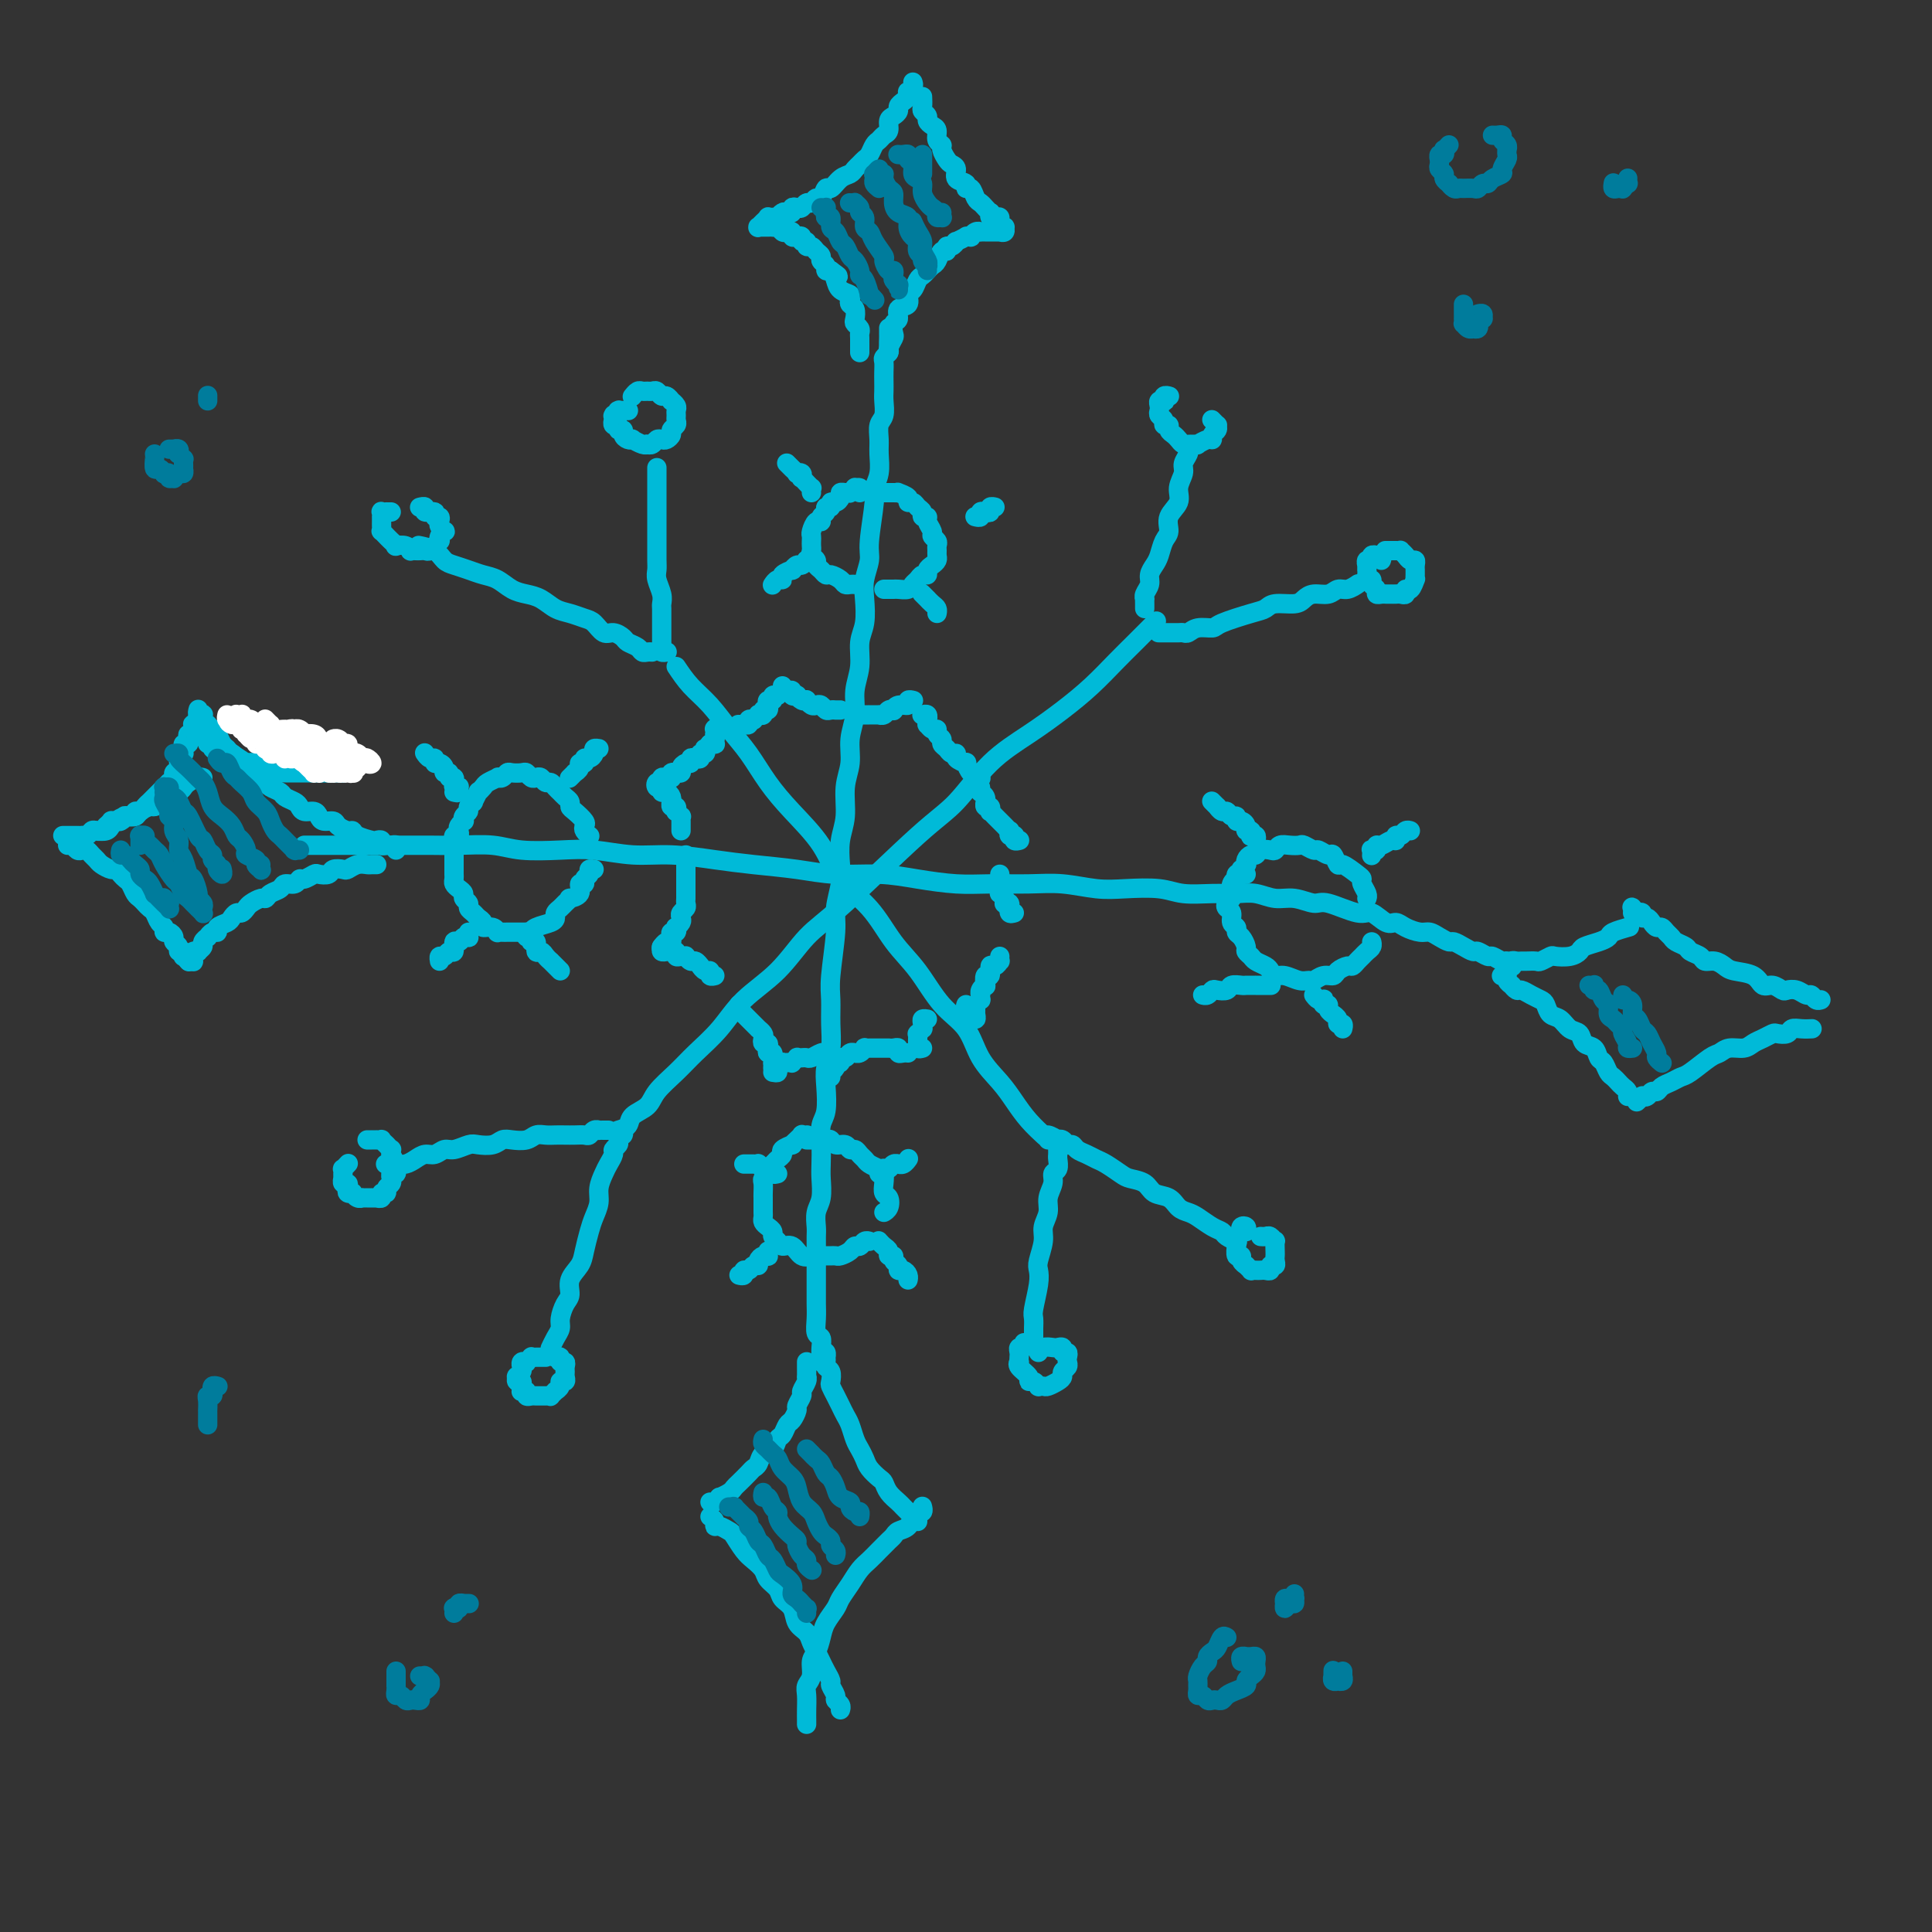 <svg viewBox='0 0 400 400' version='1.1' xmlns='http://www.w3.org/2000/svg' xmlns:xlink='http://www.w3.org/1999/xlink'><rect x="0" y="0" width="400" height="400" fill="#333333" stroke="none"/><g fill='none' stroke='rgb(0,186,216)' stroke-width='4' stroke-linecap='round' stroke-linejoin='round'><path d='M184,68c-0.000,-0.079 -0.000,-0.158 0,0c0.000,0.158 0.001,0.553 0,1c-0.001,0.447 -0.004,0.946 0,1c0.004,0.054 0.015,-0.337 0,0c-0.015,0.337 -0.057,1.403 0,2c0.057,0.597 0.211,0.726 0,1c-0.211,0.274 -0.789,0.692 -1,1c-0.211,0.308 -0.057,0.504 0,1c0.057,0.496 0.016,1.292 0,2c-0.016,0.708 -0.008,1.330 0,2c0.008,0.670 0.016,1.390 0,2c-0.016,0.610 -0.057,1.110 0,2c0.057,0.890 0.213,2.170 0,3c-0.213,0.830 -0.793,1.210 -1,2c-0.207,0.790 -0.040,1.992 0,3c0.040,1.008 -0.046,1.824 0,3c0.046,1.176 0.223,2.712 0,4c-0.223,1.288 -0.848,2.329 -1,3c-0.152,0.671 0.169,0.971 0,3c-0.169,2.029 -0.829,5.785 -1,8c-0.171,2.215 0.146,2.888 0,4c-0.146,1.112 -0.756,2.663 -1,4c-0.244,1.337 -0.122,2.460 0,4c0.122,1.540 0.244,3.495 0,5c-0.244,1.505 -0.854,2.558 -1,4c-0.146,1.442 0.172,3.273 0,5c-0.172,1.727 -0.835,3.348 -1,5c-0.165,1.652 0.167,3.333 0,5c-0.167,1.667 -0.833,3.319 -1,5c-0.167,1.681 0.165,3.391 0,5c-0.165,1.609 -0.828,3.118 -1,5c-0.172,1.882 0.146,4.138 0,6c-0.146,1.862 -0.756,3.329 -1,5c-0.244,1.671 -0.122,3.546 0,5c0.122,1.454 0.243,2.488 0,4c-0.243,1.512 -0.850,3.502 -1,5c-0.150,1.498 0.157,2.504 0,5c-0.157,2.496 -0.778,6.481 -1,9c-0.222,2.519 -0.046,3.572 0,5c0.046,1.428 -0.039,3.233 0,5c0.039,1.767 0.203,3.497 0,5c-0.203,1.503 -0.772,2.778 -1,4c-0.228,1.222 -0.113,2.389 0,4c0.113,1.611 0.226,3.665 0,5c-0.226,1.335 -0.792,1.950 -1,3c-0.208,1.050 -0.060,2.535 0,4c0.060,1.465 0.030,2.910 0,4c-0.030,1.090 -0.061,1.824 0,3c0.061,1.176 0.212,2.793 0,4c-0.212,1.207 -0.789,2.004 -1,3c-0.211,0.996 -0.057,2.192 0,3c0.057,0.808 0.015,1.228 0,2c-0.015,0.772 -0.004,1.898 0,3c0.004,1.102 0.001,2.181 0,3c-0.001,0.819 0.000,1.377 0,2c-0.000,0.623 -0.001,1.312 0,2c0.001,0.688 0.004,1.374 0,2c-0.004,0.626 -0.015,1.193 0,2c0.015,0.807 0.057,1.855 0,3c-0.057,1.145 -0.211,2.388 0,3c0.211,0.612 0.789,0.595 1,1c0.211,0.405 0.057,1.232 0,2c-0.057,0.768 -0.015,1.476 0,2c0.015,0.524 0.004,0.864 0,1c-0.004,0.136 -0.002,0.068 0,0'/><path d='M63,175c0.239,0.000 0.479,0.000 1,0c0.521,-0.000 1.324,-0.000 2,0c0.676,0.000 1.226,0.000 2,0c0.774,-0.000 1.773,-0.000 3,0c1.227,0.000 2.681,0.000 4,0c1.319,-0.000 2.501,-0.001 4,0c1.499,0.001 3.314,0.004 5,0c1.686,-0.004 3.243,-0.015 5,0c1.757,0.015 3.713,0.055 6,0c2.287,-0.055 4.906,-0.207 7,0c2.094,0.207 3.662,0.773 6,1c2.338,0.227 5.445,0.116 8,0c2.555,-0.116 4.556,-0.238 7,0c2.444,0.238 5.330,0.837 8,1c2.670,0.163 5.123,-0.110 8,0c2.877,0.110 6.178,0.603 9,1c2.822,0.397 5.164,0.698 8,1c2.836,0.302 6.164,0.607 9,1c2.836,0.393 5.178,0.876 8,1c2.822,0.124 6.122,-0.110 9,0c2.878,0.110 5.334,0.564 8,1c2.666,0.436 5.542,0.852 8,1c2.458,0.148 4.500,0.026 7,0c2.500,-0.026 5.459,0.045 8,0c2.541,-0.045 4.663,-0.204 7,0c2.337,0.204 4.890,0.773 7,1c2.110,0.227 3.779,0.114 6,0c2.221,-0.114 4.996,-0.228 7,0c2.004,0.228 3.239,0.797 5,1c1.761,0.203 4.049,0.039 6,0c1.951,-0.039 3.566,0.046 5,0c1.434,-0.046 2.688,-0.225 4,0c1.312,0.225 2.684,0.853 4,1c1.316,0.147 2.578,-0.187 4,0c1.422,0.187 3.003,0.895 4,1c0.997,0.105 1.408,-0.393 3,0c1.592,0.393 4.365,1.677 6,2c1.635,0.323 2.132,-0.316 3,0c0.868,0.316 2.105,1.587 3,2c0.895,0.413 1.447,-0.030 2,0c0.553,0.030 1.108,0.534 2,1c0.892,0.466 2.122,0.895 3,1c0.878,0.105 1.404,-0.113 2,0c0.596,0.113 1.263,0.556 2,1c0.737,0.444 1.544,0.888 2,1c0.456,0.112 0.560,-0.110 1,0c0.440,0.110 1.216,0.550 2,1c0.784,0.450 1.576,0.909 2,1c0.424,0.091 0.481,-0.187 1,0c0.519,0.187 1.502,0.838 2,1c0.498,0.162 0.512,-0.167 1,0c0.488,0.167 1.450,0.828 2,1c0.550,0.172 0.686,-0.146 1,0c0.314,0.146 0.804,0.756 1,1c0.196,0.244 0.098,0.122 0,0'/><path d='M128,234c0.814,-0.239 1.628,-0.479 2,-1c0.372,-0.521 0.303,-1.324 1,-2c0.697,-0.676 2.160,-1.225 3,-2c0.840,-0.775 1.058,-1.777 2,-3c0.942,-1.223 2.610,-2.666 4,-4c1.390,-1.334 2.502,-2.558 4,-4c1.498,-1.442 3.381,-3.100 5,-5c1.619,-1.900 2.974,-4.041 5,-6c2.026,-1.959 4.724,-3.734 7,-6c2.276,-2.266 4.128,-5.021 6,-7c1.872,-1.979 3.762,-3.182 8,-7c4.238,-3.818 10.824,-10.249 15,-14c4.176,-3.751 5.943,-4.820 8,-7c2.057,-2.180 4.406,-5.472 7,-8c2.594,-2.528 5.435,-4.292 8,-6c2.565,-1.708 4.856,-3.358 7,-5c2.144,-1.642 4.141,-3.274 6,-5c1.859,-1.726 3.581,-3.545 5,-5c1.419,-1.455 2.536,-2.546 4,-4c1.464,-1.454 3.275,-3.273 4,-4c0.725,-0.727 0.362,-0.364 0,0'/><path d='M140,138c0.910,1.359 1.821,2.718 3,4c1.179,1.282 2.627,2.486 4,4c1.373,1.514 2.671,3.336 4,5c1.329,1.664 2.688,3.168 4,5c1.312,1.832 2.577,3.992 4,6c1.423,2.008 3.005,3.863 5,6c1.995,2.137 4.402,4.557 6,7c1.598,2.443 2.386,4.908 4,7c1.614,2.092 4.053,3.810 6,6c1.947,2.190 3.401,4.850 5,7c1.599,2.150 3.341,3.789 5,6c1.659,2.211 3.234,4.993 5,7c1.766,2.007 3.721,3.240 5,5c1.279,1.760 1.881,4.048 3,6c1.119,1.952 2.756,3.567 4,5c1.244,1.433 2.096,2.683 3,4c0.904,1.317 1.859,2.701 3,4c1.141,1.299 2.469,2.514 3,3c0.531,0.486 0.266,0.243 0,0'/><path d='M189,17c0.112,0.303 0.223,0.606 0,1c-0.223,0.394 -0.782,0.879 -1,1c-0.218,0.121 -0.096,-0.122 0,0c0.096,0.122 0.167,0.610 0,1c-0.167,0.390 -0.570,0.681 -1,1c-0.430,0.319 -0.885,0.667 -1,1c-0.115,0.333 0.110,0.653 0,1c-0.110,0.347 -0.554,0.723 -1,1c-0.446,0.277 -0.893,0.454 -1,1c-0.107,0.546 0.126,1.459 0,2c-0.126,0.541 -0.611,0.708 -1,1c-0.389,0.292 -0.681,0.708 -1,1c-0.319,0.292 -0.663,0.459 -1,1c-0.337,0.541 -0.667,1.455 -1,2c-0.333,0.545 -0.669,0.722 -1,1c-0.331,0.278 -0.656,0.657 -1,1c-0.344,0.343 -0.708,0.650 -1,1c-0.292,0.350 -0.512,0.743 -1,1c-0.488,0.257 -1.244,0.379 -2,1c-0.756,0.621 -1.512,1.740 -2,2c-0.488,0.260 -0.708,-0.338 -1,0c-0.292,0.338 -0.656,1.611 -1,2c-0.344,0.389 -0.669,-0.106 -1,0c-0.331,0.106 -0.667,0.812 -1,1c-0.333,0.188 -0.663,-0.142 -1,0c-0.337,0.142 -0.682,0.756 -1,1c-0.318,0.244 -0.610,0.117 -1,0c-0.390,-0.117 -0.879,-0.224 -1,0c-0.121,0.224 0.126,0.778 0,1c-0.126,0.222 -0.626,0.112 -1,0c-0.374,-0.112 -0.621,-0.226 -1,0c-0.379,0.226 -0.890,0.793 -1,1c-0.110,0.207 0.182,0.054 0,0c-0.182,-0.054 -0.837,-0.011 -1,0c-0.163,0.011 0.168,-0.012 0,0c-0.168,0.012 -0.833,0.060 -1,0c-0.167,-0.060 0.166,-0.226 0,0c-0.166,0.226 -0.830,0.845 -1,1c-0.170,0.155 0.155,-0.155 0,0c-0.155,0.155 -0.789,0.773 -1,1c-0.211,0.227 -0.000,0.061 0,0c0.000,-0.061 -0.211,-0.016 0,0c0.211,0.016 0.845,0.004 1,0c0.155,-0.004 -0.170,-0.001 0,0c0.170,0.001 0.833,-0.001 1,0c0.167,0.001 -0.162,0.004 0,0c0.162,-0.004 0.817,-0.015 1,0c0.183,0.015 -0.105,0.056 0,0c0.105,-0.056 0.602,-0.207 1,0c0.398,0.207 0.698,0.774 1,1c0.302,0.226 0.607,0.112 1,0c0.393,-0.112 0.875,-0.222 1,0c0.125,0.222 -0.106,0.776 0,1c0.106,0.224 0.549,0.116 1,0c0.451,-0.116 0.908,-0.242 1,0c0.092,0.242 -0.183,0.852 0,1c0.183,0.148 0.824,-0.168 1,0c0.176,0.168 -0.111,0.819 0,1c0.111,0.181 0.622,-0.106 1,0c0.378,0.106 0.622,0.607 1,1c0.378,0.393 0.888,0.680 1,1c0.112,0.320 -0.176,0.673 0,1c0.176,0.327 0.817,0.626 1,1c0.183,0.374 -0.090,0.821 0,1c0.090,0.179 0.545,0.089 1,0'/><path d='M172,56c2.400,1.742 1.400,1.097 1,1c-0.400,-0.097 -0.199,0.356 0,1c0.199,0.644 0.397,1.481 1,2c0.603,0.519 1.612,0.720 2,1c0.388,0.280 0.156,0.638 0,1c-0.156,0.362 -0.234,0.727 0,1c0.234,0.273 0.781,0.455 1,1c0.219,0.545 0.111,1.455 0,2c-0.111,0.545 -0.226,0.727 0,1c0.226,0.273 0.793,0.637 1,1c0.207,0.363 0.056,0.724 0,1c-0.056,0.276 -0.015,0.466 0,1c0.015,0.534 0.004,1.413 0,2c-0.004,0.587 -0.001,0.882 0,1c0.001,0.118 0.001,0.059 0,0'/><path d='M191,20c0.032,0.756 0.064,1.512 0,2c-0.064,0.488 -0.223,0.707 0,1c0.223,0.293 0.829,0.660 1,1c0.171,0.340 -0.094,0.655 0,1c0.094,0.345 0.546,0.721 1,1c0.454,0.279 0.909,0.460 1,1c0.091,0.540 -0.183,1.440 0,2c0.183,0.560 0.824,0.779 1,1c0.176,0.221 -0.113,0.444 0,1c0.113,0.556 0.626,1.444 1,2c0.374,0.556 0.607,0.780 1,1c0.393,0.220 0.945,0.435 1,1c0.055,0.565 -0.389,1.479 0,2c0.389,0.521 1.610,0.651 2,1c0.390,0.349 -0.050,0.919 0,1c0.050,0.081 0.592,-0.328 1,0c0.408,0.328 0.684,1.393 1,2c0.316,0.607 0.672,0.755 1,1c0.328,0.245 0.626,0.588 1,1c0.374,0.412 0.822,0.894 1,1c0.178,0.106 0.085,-0.165 0,0c-0.085,0.165 -0.163,0.766 0,1c0.163,0.234 0.565,0.100 1,0c0.435,-0.100 0.902,-0.167 1,0c0.098,0.167 -0.174,0.566 0,1c0.174,0.434 0.793,0.901 1,1c0.207,0.099 0.000,-0.170 0,0c-0.000,0.170 0.206,0.777 0,1c-0.206,0.223 -0.825,0.060 -1,0c-0.175,-0.060 0.093,-0.016 0,0c-0.093,0.016 -0.546,0.004 -1,0c-0.454,-0.004 -0.910,-0.001 -1,0c-0.090,0.001 0.187,0.001 0,0c-0.187,-0.001 -0.837,-0.001 -1,0c-0.163,0.001 0.163,0.004 0,0c-0.163,-0.004 -0.813,-0.015 -1,0c-0.187,0.015 0.089,0.057 0,0c-0.089,-0.057 -0.544,-0.212 -1,0c-0.456,0.212 -0.915,0.793 -1,1c-0.085,0.207 0.202,0.040 0,0c-0.202,-0.040 -0.894,0.046 -1,0c-0.106,-0.046 0.374,-0.224 0,0c-0.374,0.224 -1.602,0.849 -2,1c-0.398,0.151 0.034,-0.172 0,0c-0.034,0.172 -0.534,0.837 -1,1c-0.466,0.163 -0.898,-0.178 -1,0c-0.102,0.178 0.127,0.874 0,1c-0.127,0.126 -0.611,-0.317 -1,0c-0.389,0.317 -0.682,1.393 -1,2c-0.318,0.607 -0.662,0.744 -1,1c-0.338,0.256 -0.669,0.631 -1,1c-0.331,0.369 -0.661,0.733 -1,1c-0.339,0.267 -0.687,0.438 -1,1c-0.313,0.562 -0.591,1.517 -1,2c-0.409,0.483 -0.951,0.496 -1,1c-0.049,0.504 0.393,1.501 0,2c-0.393,0.499 -1.621,0.500 -2,1c-0.379,0.500 0.091,1.500 0,2c-0.091,0.500 -0.742,0.502 -1,1c-0.258,0.498 -0.122,1.493 0,2c0.122,0.507 0.228,0.528 0,1c-0.228,0.472 -0.792,1.396 -1,2c-0.208,0.604 -0.059,0.887 0,1c0.059,0.113 0.030,0.057 0,0'/><path d='M20,172c-0.081,-0.033 -0.161,-0.065 0,0c0.161,0.065 0.564,0.228 1,0c0.436,-0.228 0.904,-0.846 1,-1c0.096,-0.154 -0.182,0.156 0,0c0.182,-0.156 0.824,-0.778 1,-1c0.176,-0.222 -0.112,-0.046 0,0c0.112,0.046 0.626,-0.039 1,0c0.374,0.039 0.607,0.203 1,0c0.393,-0.203 0.946,-0.772 1,-1c0.054,-0.228 -0.389,-0.116 0,0c0.389,0.116 1.611,0.237 2,0c0.389,-0.237 -0.054,-0.833 0,-1c0.054,-0.167 0.606,0.096 1,0c0.394,-0.096 0.630,-0.551 1,-1c0.370,-0.449 0.872,-0.894 1,-1c0.128,-0.106 -0.119,0.125 0,0c0.119,-0.125 0.605,-0.607 1,-1c0.395,-0.393 0.698,-0.697 1,-1c0.302,-0.303 0.602,-0.606 1,-1c0.398,-0.394 0.895,-0.878 1,-1c0.105,-0.122 -0.183,0.119 0,0c0.183,-0.119 0.837,-0.596 1,-1c0.163,-0.404 -0.167,-0.734 0,-1c0.167,-0.266 0.830,-0.466 1,-1c0.170,-0.534 -0.151,-1.401 0,-2c0.151,-0.599 0.776,-0.930 1,-1c0.224,-0.070 0.046,0.122 0,0c-0.046,-0.122 0.039,-0.559 0,-1c-0.039,-0.441 -0.203,-0.888 0,-1c0.203,-0.112 0.772,0.109 1,0c0.228,-0.109 0.113,-0.550 0,-1c-0.113,-0.450 -0.226,-0.909 0,-1c0.226,-0.091 0.792,0.186 1,0c0.208,-0.186 0.060,-0.835 0,-1c-0.060,-0.165 -0.030,0.156 0,0c0.030,-0.156 0.061,-0.788 0,-1c-0.061,-0.212 -0.213,-0.004 0,0c0.213,0.004 0.793,-0.196 1,0c0.207,0.196 0.042,0.789 0,1c-0.042,0.211 0.040,0.042 0,0c-0.040,-0.042 -0.203,0.044 0,0c0.203,-0.044 0.771,-0.218 1,0c0.229,0.218 0.118,0.828 0,1c-0.118,0.172 -0.243,-0.094 0,0c0.243,0.094 0.853,0.547 1,1c0.147,0.453 -0.168,0.905 0,1c0.168,0.095 0.818,-0.167 1,0c0.182,0.167 -0.106,0.762 0,1c0.106,0.238 0.606,0.119 1,0c0.394,-0.119 0.683,-0.238 1,0c0.317,0.238 0.661,0.835 1,1c0.339,0.165 0.672,-0.100 1,0c0.328,0.100 0.651,0.567 1,1c0.349,0.433 0.724,0.833 1,1c0.276,0.167 0.454,0.101 1,0c0.546,-0.101 1.460,-0.237 2,0c0.540,0.237 0.707,0.848 1,1c0.293,0.152 0.712,-0.155 1,0c0.288,0.155 0.445,0.774 1,1c0.555,0.226 1.510,0.061 2,0c0.490,-0.061 0.516,-0.016 1,0c0.484,0.016 1.425,0.004 2,0c0.575,-0.004 0.784,-0.001 1,0c0.216,0.001 0.439,0.000 1,0c0.561,-0.000 1.459,-0.000 2,0c0.541,0.000 0.725,0.000 1,0c0.275,-0.000 0.641,-0.000 1,0c0.359,0.000 0.712,0.000 1,0c0.288,-0.000 0.511,-0.000 1,0c0.489,0.000 1.245,0.000 2,0'/><path d='M71,160c2.778,-0.222 2.222,-0.778 2,-1c-0.222,-0.222 -0.111,-0.111 0,0'/><path d='M13,173c0.342,0.000 0.684,0.000 1,0c0.316,-0.000 0.606,-0.000 1,0c0.394,0.000 0.893,0.001 1,0c0.107,-0.001 -0.178,-0.004 0,0c0.178,0.004 0.820,0.015 1,0c0.180,-0.015 -0.103,-0.056 0,0c0.103,0.056 0.591,0.208 1,0c0.409,-0.208 0.739,-0.776 1,-1c0.261,-0.224 0.454,-0.102 1,0c0.546,0.102 1.446,0.186 2,0c0.554,-0.186 0.763,-0.641 1,-1c0.237,-0.359 0.501,-0.622 1,-1c0.499,-0.378 1.232,-0.871 2,-1c0.768,-0.129 1.569,0.107 2,0c0.431,-0.107 0.490,-0.557 1,-1c0.510,-0.443 1.471,-0.878 2,-1c0.529,-0.122 0.627,0.070 1,0c0.373,-0.070 1.021,-0.401 2,-1c0.979,-0.599 2.291,-1.467 3,-2c0.709,-0.533 0.817,-0.731 1,-1c0.183,-0.269 0.441,-0.608 1,-1c0.559,-0.392 1.420,-0.836 2,-1c0.580,-0.164 0.880,-0.047 1,0c0.120,0.047 0.060,0.023 0,0'/><path d='M14,175c0.333,-0.112 0.667,-0.223 1,0c0.333,0.223 0.667,0.781 1,1c0.333,0.219 0.666,0.100 1,0c0.334,-0.100 0.671,-0.180 1,0c0.329,0.180 0.651,0.622 1,1c0.349,0.378 0.723,0.693 1,1c0.277,0.307 0.455,0.607 1,1c0.545,0.393 1.455,0.878 2,1c0.545,0.122 0.723,-0.118 1,0c0.277,0.118 0.651,0.595 1,1c0.349,0.405 0.671,0.738 1,1c0.329,0.262 0.666,0.452 1,1c0.334,0.548 0.667,1.455 1,2c0.333,0.545 0.666,0.727 1,1c0.334,0.273 0.668,0.636 1,1c0.332,0.364 0.663,0.728 1,1c0.337,0.272 0.682,0.450 1,1c0.318,0.550 0.611,1.471 1,2c0.389,0.529 0.874,0.667 1,1c0.126,0.333 -0.106,0.863 0,1c0.106,0.137 0.549,-0.117 1,0c0.451,0.117 0.909,0.605 1,1c0.091,0.395 -0.186,0.698 0,1c0.186,0.302 0.833,0.602 1,1c0.167,0.398 -0.148,0.895 0,1c0.148,0.105 0.758,-0.182 1,0c0.242,0.182 0.116,0.832 0,1c-0.116,0.168 -0.224,-0.147 0,0c0.224,0.147 0.778,0.756 1,1c0.222,0.244 0.111,0.122 0,0'/><path d='M39,199c0.423,-0.030 0.846,-0.060 1,0c0.154,0.060 0.040,0.208 0,0c-0.040,-0.208 -0.007,-0.774 0,-1c0.007,-0.226 -0.013,-0.112 0,0c0.013,0.112 0.060,0.223 0,0c-0.060,-0.223 -0.227,-0.780 0,-1c0.227,-0.220 0.850,-0.101 1,0c0.150,0.101 -0.171,0.186 0,0c0.171,-0.186 0.833,-0.642 1,-1c0.167,-0.358 -0.161,-0.617 0,-1c0.161,-0.383 0.812,-0.890 1,-1c0.188,-0.110 -0.086,0.178 0,0c0.086,-0.178 0.534,-0.821 1,-1c0.466,-0.179 0.951,0.106 1,0c0.049,-0.106 -0.338,-0.602 0,-1c0.338,-0.398 1.400,-0.698 2,-1c0.600,-0.302 0.737,-0.605 1,-1c0.263,-0.395 0.651,-0.880 1,-1c0.349,-0.120 0.657,0.126 1,0c0.343,-0.126 0.721,-0.625 1,-1c0.279,-0.375 0.460,-0.625 1,-1c0.540,-0.375 1.439,-0.875 2,-1c0.561,-0.125 0.784,0.125 1,0c0.216,-0.125 0.425,-0.626 1,-1c0.575,-0.374 1.515,-0.621 2,-1c0.485,-0.379 0.515,-0.890 1,-1c0.485,-0.110 1.424,0.180 2,0c0.576,-0.180 0.788,-0.832 1,-1c0.212,-0.168 0.423,0.147 1,0c0.577,-0.147 1.521,-0.758 2,-1c0.479,-0.242 0.495,-0.116 1,0c0.505,0.116 1.500,0.224 2,0c0.500,-0.224 0.505,-0.778 1,-1c0.495,-0.222 1.480,-0.112 2,0c0.520,0.112 0.574,0.226 1,0c0.426,-0.226 1.225,-0.793 2,-1c0.775,-0.207 1.527,-0.056 2,0c0.473,0.056 0.666,0.015 1,0c0.334,-0.015 0.810,-0.004 1,0c0.190,0.004 0.095,0.002 0,0'/><path d='M41,147c0.030,-0.112 0.059,-0.223 0,0c-0.059,0.223 -0.208,0.782 0,1c0.208,0.218 0.773,0.096 1,0c0.227,-0.096 0.116,-0.166 0,0c-0.116,0.166 -0.238,0.568 0,1c0.238,0.432 0.837,0.893 1,1c0.163,0.107 -0.111,-0.140 0,0c0.111,0.140 0.605,0.666 1,1c0.395,0.334 0.691,0.475 1,1c0.309,0.525 0.631,1.435 1,2c0.369,0.565 0.785,0.785 1,1c0.215,0.215 0.229,0.425 1,1c0.771,0.575 2.300,1.516 3,2c0.700,0.484 0.573,0.511 1,1c0.427,0.489 1.409,1.440 2,2c0.591,0.560 0.792,0.727 1,1c0.208,0.273 0.423,0.650 1,1c0.577,0.350 1.516,0.672 2,1c0.484,0.328 0.515,0.662 1,1c0.485,0.338 1.426,0.682 2,1c0.574,0.318 0.783,0.611 1,1c0.217,0.389 0.443,0.874 1,1c0.557,0.126 1.443,-0.107 2,0c0.557,0.107 0.783,0.554 1,1c0.217,0.446 0.426,0.889 1,1c0.574,0.111 1.514,-0.111 2,0c0.486,0.111 0.519,0.555 1,1c0.481,0.445 1.410,0.890 2,1c0.590,0.110 0.842,-0.115 1,0c0.158,0.115 0.224,0.571 1,1c0.776,0.429 2.264,0.833 3,1c0.736,0.167 0.722,0.098 1,0c0.278,-0.098 0.849,-0.223 1,0c0.151,0.223 -0.117,0.796 0,1c0.117,0.204 0.620,0.041 1,0c0.380,-0.041 0.638,0.041 1,0c0.362,-0.041 0.828,-0.203 1,0c0.172,0.203 0.049,0.772 0,1c-0.049,0.228 -0.025,0.114 0,0'/></g>
<g fill='none' stroke='rgb(255,255,255)' stroke-width='4' stroke-linecap='round' stroke-linejoin='round'><path d='M55,149c-0.008,-0.009 -0.017,-0.017 0,0c0.017,0.017 0.059,0.061 0,0c-0.059,-0.061 -0.219,-0.227 0,0c0.219,0.227 0.818,0.847 1,1c0.182,0.153 -0.054,-0.162 0,0c0.054,0.162 0.396,0.799 1,1c0.604,0.201 1.470,-0.034 2,0c0.530,0.034 0.723,0.337 1,1c0.277,0.663 0.637,1.684 1,2c0.363,0.316 0.727,-0.074 1,0c0.273,0.074 0.455,0.612 1,1c0.545,0.388 1.454,0.625 2,1c0.546,0.375 0.728,0.888 1,1c0.272,0.112 0.632,-0.176 1,0c0.368,0.176 0.744,0.818 1,1c0.256,0.182 0.393,-0.095 1,0c0.607,0.095 1.683,0.561 2,1c0.317,0.439 -0.124,0.850 0,1c0.124,0.150 0.814,0.037 1,0c0.186,-0.037 -0.132,0.000 0,0c0.132,-0.000 0.713,-0.038 1,0c0.287,0.038 0.279,0.151 0,0c-0.279,-0.151 -0.831,-0.566 -1,-1c-0.169,-0.434 0.043,-0.886 0,-1c-0.043,-0.114 -0.340,0.109 -1,0c-0.660,-0.109 -1.682,-0.550 -2,-1c-0.318,-0.450 0.069,-0.909 0,-1c-0.069,-0.091 -0.592,0.186 -1,0c-0.408,-0.186 -0.701,-0.834 -1,-1c-0.299,-0.166 -0.606,0.152 -1,0c-0.394,-0.152 -0.876,-0.774 -1,-1c-0.124,-0.226 0.110,-0.057 0,0c-0.110,0.057 -0.565,-0.000 -1,0c-0.435,0.000 -0.851,0.057 -1,0c-0.149,-0.057 -0.032,-0.226 0,0c0.032,0.226 -0.020,0.848 0,1c0.020,0.152 0.114,-0.166 0,0c-0.114,0.166 -0.434,0.815 0,1c0.434,0.185 1.622,-0.095 2,0c0.378,0.095 -0.053,0.564 0,1c0.053,0.436 0.592,0.839 1,1c0.408,0.161 0.687,0.082 1,0c0.313,-0.082 0.661,-0.166 1,0c0.339,0.166 0.669,0.581 1,1c0.331,0.419 0.662,0.840 1,1c0.338,0.160 0.683,0.058 1,0c0.317,-0.058 0.607,-0.071 1,0c0.393,0.071 0.891,0.225 1,0c0.109,-0.225 -0.171,-0.830 0,-1c0.171,-0.170 0.792,0.094 1,0c0.208,-0.094 0.004,-0.546 0,-1c-0.004,-0.454 0.191,-0.909 0,-1c-0.191,-0.091 -0.768,0.182 -1,0c-0.232,-0.182 -0.119,-0.820 0,-1c0.119,-0.180 0.243,0.096 0,0c-0.243,-0.096 -0.852,-0.566 -1,-1c-0.148,-0.434 0.166,-0.834 0,-1c-0.166,-0.166 -0.812,-0.098 -1,0c-0.188,0.098 0.083,0.227 0,0c-0.083,-0.227 -0.521,-0.808 -1,-1c-0.479,-0.192 -1.000,0.005 -1,0c-0.000,-0.005 0.521,-0.213 1,0c0.479,0.213 0.917,0.845 1,1c0.083,0.155 -0.189,-0.169 0,0c0.189,0.169 0.838,0.829 1,1c0.162,0.171 -0.163,-0.147 0,0c0.163,0.147 0.814,0.758 1,1c0.186,0.242 -0.095,0.117 0,0c0.095,-0.117 0.564,-0.224 1,0c0.436,0.224 0.839,0.778 1,1c0.161,0.222 0.081,0.111 0,0'/><path d='M75,157c0.922,0.562 0.727,-0.032 1,0c0.273,0.032 1.012,0.689 1,1c-0.012,0.311 -0.777,0.277 -1,0c-0.223,-0.277 0.096,-0.796 0,-1c-0.096,-0.204 -0.607,-0.092 -1,0c-0.393,0.092 -0.668,0.164 -1,0c-0.332,-0.164 -0.723,-0.565 -1,-1c-0.277,-0.435 -0.442,-0.904 -1,-1c-0.558,-0.096 -1.510,0.181 -2,0c-0.490,-0.181 -0.517,-0.819 -1,-1c-0.483,-0.181 -1.421,0.096 -2,0c-0.579,-0.096 -0.799,-0.565 -1,-1c-0.201,-0.435 -0.384,-0.834 -1,-1c-0.616,-0.166 -1.667,-0.097 -2,0c-0.333,0.097 0.050,0.221 0,0c-0.050,-0.221 -0.535,-0.787 -1,-1c-0.465,-0.213 -0.910,-0.072 -1,0c-0.090,0.072 0.176,0.075 0,0c-0.176,-0.075 -0.794,-0.228 -1,0c-0.206,0.228 0.000,0.836 0,1c-0.000,0.164 -0.206,-0.115 0,0c0.206,0.115 0.825,0.623 1,1c0.175,0.377 -0.094,0.622 0,1c0.094,0.378 0.550,0.889 1,1c0.450,0.111 0.895,-0.177 1,0c0.105,0.177 -0.130,0.818 0,1c0.130,0.182 0.626,-0.096 1,0c0.374,0.096 0.626,0.564 1,1c0.374,0.436 0.870,0.838 1,1c0.130,0.162 -0.105,0.082 0,0c0.105,-0.082 0.550,-0.166 1,0c0.450,0.166 0.906,0.581 1,1c0.094,0.419 -0.175,0.842 0,1c0.175,0.158 0.794,0.053 1,0c0.206,-0.053 -0.000,-0.052 0,0c0.000,0.052 0.207,0.155 0,0c-0.207,-0.155 -0.828,-0.567 -1,-1c-0.172,-0.433 0.105,-0.886 0,-1c-0.105,-0.114 -0.591,0.110 -1,0c-0.409,-0.110 -0.739,-0.555 -1,-1c-0.261,-0.445 -0.452,-0.890 -1,-1c-0.548,-0.110 -1.452,0.115 -2,0c-0.548,-0.115 -0.738,-0.569 -1,-1c-0.262,-0.431 -0.595,-0.837 -1,-1c-0.405,-0.163 -0.882,-0.082 -1,0c-0.118,0.082 0.122,0.166 0,0c-0.122,-0.166 -0.607,-0.581 -1,-1c-0.393,-0.419 -0.695,-0.842 -1,-1c-0.305,-0.158 -0.615,-0.053 -1,0c-0.385,0.053 -0.846,0.052 -1,0c-0.154,-0.052 -0.000,-0.155 0,0c0.000,0.155 -0.154,0.567 0,1c0.154,0.433 0.615,0.885 1,1c0.385,0.115 0.695,-0.109 1,0c0.305,0.109 0.606,0.550 1,1c0.394,0.450 0.880,0.909 1,1c0.120,0.091 -0.126,-0.187 0,0c0.126,0.187 0.625,0.837 1,1c0.375,0.163 0.626,-0.163 1,0c0.374,0.163 0.870,0.814 1,1c0.130,0.186 -0.105,-0.094 0,0c0.105,0.094 0.550,0.561 1,1c0.450,0.439 0.905,0.849 1,1c0.095,0.151 -0.170,0.041 0,0c0.170,-0.041 0.774,-0.014 1,0c0.226,0.014 0.074,0.015 0,0c-0.074,-0.015 -0.071,-0.045 0,0c0.071,0.045 0.212,0.166 0,0c-0.212,-0.166 -0.775,-0.619 -1,-1c-0.225,-0.381 -0.113,-0.691 0,-1'/><path d='M65,158c0.678,0.972 -1.128,0.401 -2,0c-0.872,-0.401 -0.811,-0.632 -1,-1c-0.189,-0.368 -0.628,-0.872 -1,-1c-0.372,-0.128 -0.677,0.119 -1,0c-0.323,-0.119 -0.664,-0.605 -1,-1c-0.336,-0.395 -0.669,-0.698 -1,-1c-0.331,-0.302 -0.662,-0.603 -1,-1c-0.338,-0.397 -0.683,-0.890 -1,-1c-0.317,-0.110 -0.606,0.163 -1,0c-0.394,-0.163 -0.893,-0.762 -1,-1c-0.107,-0.238 0.177,-0.115 0,0c-0.177,0.115 -0.817,0.223 -1,0c-0.183,-0.223 0.091,-0.778 0,-1c-0.091,-0.222 -0.545,-0.111 -1,0c-0.455,0.111 -0.910,0.222 -1,0c-0.090,-0.222 0.186,-0.777 0,-1c-0.186,-0.223 -0.834,-0.112 -1,0c-0.166,0.112 0.151,0.226 0,0c-0.151,-0.226 -0.769,-0.792 -1,-1c-0.231,-0.208 -0.076,-0.057 0,0c0.076,0.057 0.072,0.019 0,0c-0.072,-0.019 -0.211,-0.019 0,0c0.211,0.019 0.774,0.058 1,0c0.226,-0.058 0.116,-0.213 0,0c-0.116,0.213 -0.238,0.793 0,1c0.238,0.207 0.834,0.042 1,0c0.166,-0.042 -0.100,0.040 0,0c0.100,-0.040 0.567,-0.203 1,0c0.433,0.203 0.833,0.771 1,1c0.167,0.229 0.101,0.118 0,0c-0.101,-0.118 -0.238,-0.242 0,0c0.238,0.242 0.853,0.849 1,1c0.147,0.151 -0.172,-0.153 0,0c0.172,0.153 0.835,0.763 1,1c0.165,0.237 -0.167,0.101 0,0c0.167,-0.101 0.832,-0.167 1,0c0.168,0.167 -0.161,0.565 0,1c0.161,0.435 0.813,0.905 1,1c0.187,0.095 -0.090,-0.184 0,0c0.090,0.184 0.546,0.833 1,1c0.454,0.167 0.905,-0.148 1,0c0.095,0.148 -0.167,0.758 0,1c0.167,0.242 0.764,0.118 1,0c0.236,-0.118 0.112,-0.228 0,0c-0.112,0.228 -0.211,0.793 0,1c0.211,0.207 0.732,0.055 1,0c0.268,-0.055 0.283,-0.014 0,0c-0.283,0.014 -0.863,-0.000 -1,0c-0.137,0.000 0.171,0.014 0,0c-0.171,-0.014 -0.820,-0.055 -1,0c-0.180,0.055 0.111,0.207 0,0c-0.111,-0.207 -0.622,-0.774 -1,-1c-0.378,-0.226 -0.622,-0.112 -1,0c-0.378,0.112 -0.889,0.222 -1,0c-0.111,-0.222 0.176,-0.776 0,-1c-0.176,-0.224 -0.817,-0.117 -1,0c-0.183,0.117 0.092,0.243 0,0c-0.092,-0.243 -0.550,-0.854 -1,-1c-0.450,-0.146 -0.891,0.172 -1,0c-0.109,-0.172 0.116,-0.834 0,-1c-0.116,-0.166 -0.571,0.166 -1,0c-0.429,-0.166 -0.832,-0.828 -1,-1c-0.168,-0.172 -0.101,0.146 0,0c0.101,-0.146 0.237,-0.757 0,-1c-0.237,-0.243 -0.847,-0.117 -1,0c-0.153,0.117 0.151,0.224 0,0c-0.151,-0.224 -0.757,-0.778 -1,-1c-0.243,-0.222 -0.121,-0.111 0,0'/><path d='M49,150c-2.703,-1.177 -1.460,-0.118 -1,0c0.460,0.118 0.137,-0.704 0,-1c-0.137,-0.296 -0.089,-0.065 0,0c0.089,0.065 0.220,-0.034 0,0c-0.220,0.034 -0.790,0.201 -1,0c-0.210,-0.201 -0.060,-0.772 0,-1c0.060,-0.228 0.030,-0.114 0,0'/></g>
<g fill='none' stroke='rgb(0,186,216)' stroke-width='4' stroke-linecap='round' stroke-linejoin='round'><path d='M167,282c0.001,-0.051 0.001,-0.103 0,0c-0.001,0.103 -0.004,0.360 0,1c0.004,0.640 0.016,1.662 0,2c-0.016,0.338 -0.061,-0.007 0,0c0.061,0.007 0.227,0.368 0,1c-0.227,0.632 -0.849,1.535 -1,2c-0.151,0.465 0.167,0.491 0,1c-0.167,0.509 -0.818,1.503 -1,2c-0.182,0.497 0.106,0.499 0,1c-0.106,0.501 -0.605,1.500 -1,2c-0.395,0.500 -0.687,0.500 -1,1c-0.313,0.500 -0.647,1.500 -1,2c-0.353,0.500 -0.725,0.501 -1,1c-0.275,0.499 -0.454,1.495 -1,2c-0.546,0.505 -1.459,0.520 -2,1c-0.541,0.480 -0.708,1.424 -1,2c-0.292,0.576 -0.707,0.784 -1,1c-0.293,0.216 -0.465,0.440 -1,1c-0.535,0.560 -1.435,1.455 -2,2c-0.565,0.545 -0.795,0.738 -1,1c-0.205,0.262 -0.384,0.592 -1,1c-0.616,0.408 -1.668,0.894 -2,1c-0.332,0.106 0.055,-0.167 0,0c-0.055,0.167 -0.553,0.776 -1,1c-0.447,0.224 -0.842,0.064 -1,0c-0.158,-0.064 -0.079,-0.032 0,0'/><path d='M170,280c0.422,-0.119 0.844,-0.239 1,0c0.156,0.239 0.045,0.836 0,1c-0.045,0.164 -0.026,-0.107 0,0c0.026,0.107 0.059,0.591 0,1c-0.059,0.409 -0.209,0.742 0,1c0.209,0.258 0.777,0.439 1,1c0.223,0.561 0.101,1.501 0,2c-0.101,0.499 -0.182,0.555 0,1c0.182,0.445 0.626,1.278 1,2c0.374,0.722 0.677,1.334 1,2c0.323,0.666 0.664,1.386 1,2c0.336,0.614 0.666,1.123 1,2c0.334,0.877 0.670,2.123 1,3c0.330,0.877 0.652,1.386 1,2c0.348,0.614 0.722,1.333 1,2c0.278,0.667 0.459,1.282 1,2c0.541,0.718 1.440,1.540 2,2c0.560,0.460 0.780,0.557 1,1c0.220,0.443 0.440,1.232 1,2c0.560,0.768 1.460,1.516 2,2c0.540,0.484 0.719,0.704 1,1c0.281,0.296 0.663,0.667 1,1c0.337,0.333 0.629,0.628 1,1c0.371,0.372 0.820,0.821 1,1c0.180,0.179 0.090,0.090 0,0'/><path d='M147,314c0.438,0.302 0.876,0.604 1,1c0.124,0.396 -0.066,0.886 0,1c0.066,0.114 0.387,-0.149 1,0c0.613,0.149 1.516,0.711 2,1c0.484,0.289 0.548,0.304 1,1c0.452,0.696 1.291,2.073 2,3c0.709,0.927 1.288,1.403 2,2c0.712,0.597 1.557,1.314 2,2c0.443,0.686 0.485,1.342 1,2c0.515,0.658 1.504,1.317 2,2c0.496,0.683 0.500,1.390 1,2c0.500,0.610 1.496,1.122 2,2c0.504,0.878 0.516,2.122 1,3c0.484,0.878 1.439,1.390 2,2c0.561,0.610 0.729,1.319 1,2c0.271,0.681 0.646,1.333 1,2c0.354,0.667 0.687,1.348 1,2c0.313,0.652 0.605,1.274 1,2c0.395,0.726 0.894,1.556 1,2c0.106,0.444 -0.182,0.501 0,1c0.182,0.499 0.833,1.440 1,2c0.167,0.560 -0.151,0.738 0,1c0.151,0.262 0.771,0.609 1,1c0.229,0.391 0.065,0.826 0,1c-0.065,0.174 -0.033,0.087 0,0'/><path d='M191,312c-0.030,-0.114 -0.059,-0.228 0,0c0.059,0.228 0.208,0.797 0,1c-0.208,0.203 -0.773,0.038 -1,0c-0.227,-0.038 -0.115,0.049 0,0c0.115,-0.049 0.234,-0.235 0,0c-0.234,0.235 -0.822,0.889 -1,1c-0.178,0.111 0.055,-0.322 0,0c-0.055,0.322 -0.399,1.399 -1,2c-0.601,0.601 -1.459,0.728 -2,1c-0.541,0.272 -0.764,0.691 -1,1c-0.236,0.309 -0.486,0.508 -1,1c-0.514,0.492 -1.294,1.276 -2,2c-0.706,0.724 -1.340,1.386 -2,2c-0.660,0.614 -1.346,1.179 -2,2c-0.654,0.821 -1.274,1.899 -2,3c-0.726,1.101 -1.556,2.224 -2,3c-0.444,0.776 -0.501,1.204 -1,2c-0.499,0.796 -1.439,1.960 -2,3c-0.561,1.040 -0.743,1.955 -1,3c-0.257,1.045 -0.591,2.218 -1,3c-0.409,0.782 -0.894,1.172 -1,2c-0.106,0.828 0.168,2.095 0,3c-0.168,0.905 -0.777,1.447 -1,2c-0.223,0.553 -0.060,1.115 0,2c0.060,0.885 0.016,2.093 0,3c-0.016,0.907 -0.004,1.513 0,2c0.004,0.487 0.001,0.853 0,1c-0.001,0.147 -0.001,0.073 0,0'/><path d='M312,200c-0.119,-0.030 -0.239,-0.061 0,0c0.239,0.061 0.836,0.212 1,0c0.164,-0.212 -0.107,-0.789 0,-1c0.107,-0.211 0.591,-0.055 1,0c0.409,0.055 0.744,0.011 1,0c0.256,-0.011 0.434,0.011 1,0c0.566,-0.011 1.520,-0.055 2,0c0.480,0.055 0.486,0.208 1,0c0.514,-0.208 1.536,-0.777 2,-1c0.464,-0.223 0.368,-0.101 1,0c0.632,0.101 1.991,0.182 3,0c1.009,-0.182 1.669,-0.626 2,-1c0.331,-0.374 0.335,-0.678 1,-1c0.665,-0.322 1.993,-0.661 3,-1c1.007,-0.339 1.693,-0.679 2,-1c0.307,-0.321 0.237,-0.625 1,-1c0.763,-0.375 2.361,-0.821 3,-1c0.639,-0.179 0.320,-0.089 0,0'/><path d='M311,202c-0.122,0.022 -0.244,0.043 0,0c0.244,-0.043 0.853,-0.151 1,0c0.147,0.151 -0.169,0.562 0,1c0.169,0.438 0.821,0.905 1,1c0.179,0.095 -0.117,-0.182 0,0c0.117,0.182 0.647,0.821 1,1c0.353,0.179 0.527,-0.103 1,0c0.473,0.103 1.243,0.590 2,1c0.757,0.410 1.501,0.744 2,1c0.499,0.256 0.754,0.435 1,1c0.246,0.565 0.485,1.518 1,2c0.515,0.482 1.308,0.495 2,1c0.692,0.505 1.285,1.501 2,2c0.715,0.499 1.554,0.500 2,1c0.446,0.500 0.501,1.500 1,2c0.499,0.500 1.443,0.501 2,1c0.557,0.499 0.727,1.496 1,2c0.273,0.504 0.650,0.516 1,1c0.350,0.484 0.672,1.439 1,2c0.328,0.561 0.662,0.728 1,1c0.338,0.272 0.679,0.647 1,1c0.321,0.353 0.622,0.682 1,1c0.378,0.318 0.832,0.624 1,1c0.168,0.376 0.048,0.822 0,1c-0.048,0.178 -0.024,0.089 0,0'/><path d='M338,189c0.033,-0.393 0.065,-0.786 0,-1c-0.065,-0.214 -0.229,-0.250 0,0c0.229,0.250 0.849,0.784 1,1c0.151,0.216 -0.167,0.113 0,0c0.167,-0.113 0.818,-0.237 1,0c0.182,0.237 -0.106,0.833 0,1c0.106,0.167 0.606,-0.096 1,0c0.394,0.096 0.683,0.550 1,1c0.317,0.450 0.661,0.894 1,1c0.339,0.106 0.672,-0.126 1,0c0.328,0.126 0.650,0.611 1,1c0.350,0.389 0.728,0.681 1,1c0.272,0.319 0.439,0.664 1,1c0.561,0.336 1.515,0.664 2,1c0.485,0.336 0.501,0.681 1,1c0.499,0.319 1.483,0.610 2,1c0.517,0.390 0.569,0.877 1,1c0.431,0.123 1.242,-0.117 2,0c0.758,0.117 1.463,0.591 2,1c0.537,0.409 0.907,0.754 2,1c1.093,0.246 2.908,0.392 4,1c1.092,0.608 1.461,1.679 2,2c0.539,0.321 1.247,-0.106 2,0c0.753,0.106 1.550,0.745 2,1c0.450,0.255 0.554,0.125 1,0c0.446,-0.125 1.233,-0.244 2,0c0.767,0.244 1.512,0.850 2,1c0.488,0.150 0.718,-0.156 1,0c0.282,0.156 0.614,0.773 1,1c0.386,0.227 0.824,0.065 1,0c0.176,-0.065 0.088,-0.032 0,0'/><path d='M339,228c-0.120,0.111 -0.239,0.222 0,0c0.239,-0.222 0.838,-0.777 1,-1c0.162,-0.223 -0.112,-0.115 0,0c0.112,0.115 0.610,0.238 1,0c0.390,-0.238 0.671,-0.838 1,-1c0.329,-0.162 0.705,0.113 1,0c0.295,-0.113 0.509,-0.615 1,-1c0.491,-0.385 1.258,-0.652 2,-1c0.742,-0.348 1.458,-0.777 2,-1c0.542,-0.223 0.911,-0.241 2,-1c1.089,-0.759 2.896,-2.259 4,-3c1.104,-0.741 1.503,-0.723 2,-1c0.497,-0.277 1.093,-0.848 2,-1c0.907,-0.152 2.126,0.117 3,0c0.874,-0.117 1.404,-0.619 2,-1c0.596,-0.381 1.258,-0.642 2,-1c0.742,-0.358 1.563,-0.814 2,-1c0.437,-0.186 0.489,-0.102 1,0c0.511,0.102 1.482,0.224 2,0c0.518,-0.224 0.582,-0.792 1,-1c0.418,-0.208 1.189,-0.056 2,0c0.811,0.056 1.660,0.016 2,0c0.340,-0.016 0.170,-0.008 0,0'/><path d='M135,135c-0.325,-0.024 -0.649,-0.047 -1,0c-0.351,0.047 -0.727,0.166 -1,0c-0.273,-0.166 -0.443,-0.617 -1,-1c-0.557,-0.383 -1.500,-0.698 -2,-1c-0.500,-0.302 -0.556,-0.592 -1,-1c-0.444,-0.408 -1.277,-0.936 -2,-1c-0.723,-0.064 -1.337,0.335 -2,0c-0.663,-0.335 -1.374,-1.403 -2,-2c-0.626,-0.597 -1.168,-0.724 -2,-1c-0.832,-0.276 -1.955,-0.703 -3,-1c-1.045,-0.297 -2.012,-0.465 -3,-1c-0.988,-0.535 -1.997,-1.439 -3,-2c-1.003,-0.561 -2.001,-0.780 -3,-1c-0.999,-0.220 -2.001,-0.440 -3,-1c-0.999,-0.560 -1.997,-1.458 -3,-2c-1.003,-0.542 -2.010,-0.726 -3,-1c-0.990,-0.274 -1.961,-0.637 -3,-1c-1.039,-0.363 -2.146,-0.724 -3,-1c-0.854,-0.276 -1.456,-0.466 -2,-1c-0.544,-0.534 -1.031,-1.413 -2,-2c-0.969,-0.587 -2.420,-0.882 -3,-1c-0.580,-0.118 -0.290,-0.059 0,0'/><path d='M138,135c0.113,-0.022 0.226,-0.044 0,0c-0.226,0.044 -0.793,0.152 -1,0c-0.207,-0.152 -0.056,-0.566 0,-1c0.056,-0.434 0.015,-0.889 0,-1c-0.015,-0.111 -0.004,0.122 0,0c0.004,-0.122 0.001,-0.600 0,-1c-0.001,-0.400 -0.001,-0.722 0,-1c0.001,-0.278 0.001,-0.510 0,-1c-0.001,-0.490 -0.004,-1.237 0,-2c0.004,-0.763 0.015,-1.541 0,-2c-0.015,-0.459 -0.057,-0.597 0,-1c0.057,-0.403 0.211,-1.071 0,-2c-0.211,-0.929 -0.789,-2.121 -1,-3c-0.211,-0.879 -0.057,-1.446 0,-2c0.057,-0.554 0.015,-1.097 0,-2c-0.015,-0.903 -0.004,-2.167 0,-3c0.004,-0.833 0.001,-1.234 0,-2c-0.001,-0.766 -0.000,-1.895 0,-3c0.000,-1.105 0.000,-2.184 0,-3c-0.000,-0.816 -0.000,-1.368 0,-2c0.000,-0.632 0.000,-1.345 0,-2c-0.000,-0.655 -0.000,-1.253 0,-2c0.000,-0.747 0.000,-1.642 0,-2c-0.000,-0.358 -0.000,-0.179 0,0'/><path d='M126,234c-0.303,0.002 -0.606,0.004 -1,0c-0.394,-0.004 -0.878,-0.015 -1,0c-0.122,0.015 0.119,0.057 0,0c-0.119,-0.057 -0.598,-0.211 -1,0c-0.402,0.211 -0.726,0.789 -1,1c-0.274,0.211 -0.496,0.057 -1,0c-0.504,-0.057 -1.290,-0.016 -2,0c-0.710,0.016 -1.344,0.008 -2,0c-0.656,-0.008 -1.334,-0.016 -2,0c-0.666,0.016 -1.319,0.056 -2,0c-0.681,-0.056 -1.389,-0.207 -2,0c-0.611,0.207 -1.126,0.774 -2,1c-0.874,0.226 -2.106,0.112 -3,0c-0.894,-0.112 -1.451,-0.222 -2,0c-0.549,0.222 -1.092,0.776 -2,1c-0.908,0.224 -2.183,0.116 -3,0c-0.817,-0.116 -1.178,-0.242 -2,0c-0.822,0.242 -2.107,0.852 -3,1c-0.893,0.148 -1.394,-0.167 -2,0c-0.606,0.167 -1.317,0.815 -2,1c-0.683,0.185 -1.339,-0.094 -2,0c-0.661,0.094 -1.326,0.561 -2,1c-0.674,0.439 -1.356,0.850 -2,1c-0.644,0.150 -1.250,0.040 -2,0c-0.750,-0.040 -1.643,-0.012 -2,0c-0.357,0.012 -0.179,0.006 0,0'/><path d='M129,235c-0.031,-0.534 -0.061,-1.068 0,-1c0.061,0.068 0.214,0.739 0,1c-0.214,0.261 -0.793,0.112 -1,0c-0.207,-0.112 -0.040,-0.185 0,0c0.040,0.185 -0.045,0.630 0,1c0.045,0.370 0.220,0.665 0,1c-0.220,0.335 -0.833,0.712 -1,1c-0.167,0.288 0.114,0.489 0,1c-0.114,0.511 -0.622,1.333 -1,2c-0.378,0.667 -0.626,1.178 -1,2c-0.374,0.822 -0.874,1.956 -1,3c-0.126,1.044 0.122,1.998 0,3c-0.122,1.002 -0.615,2.053 -1,3c-0.385,0.947 -0.663,1.791 -1,3c-0.337,1.209 -0.734,2.784 -1,4c-0.266,1.216 -0.401,2.073 -1,3c-0.599,0.927 -1.662,1.925 -2,3c-0.338,1.075 0.050,2.227 0,3c-0.050,0.773 -0.539,1.167 -1,2c-0.461,0.833 -0.894,2.104 -1,3c-0.106,0.896 0.116,1.415 0,2c-0.116,0.585 -0.570,1.234 -1,2c-0.430,0.766 -0.837,1.647 -1,2c-0.163,0.353 -0.081,0.176 0,0'/><path d='M219,237c-0.002,0.325 -0.005,0.650 0,1c0.005,0.350 0.016,0.726 0,1c-0.016,0.274 -0.061,0.447 0,1c0.061,0.553 0.228,1.488 0,2c-0.228,0.512 -0.850,0.602 -1,1c-0.150,0.398 0.171,1.106 0,2c-0.171,0.894 -0.834,1.976 -1,3c-0.166,1.024 0.166,1.989 0,3c-0.166,1.011 -0.828,2.067 -1,3c-0.172,0.933 0.146,1.742 0,3c-0.146,1.258 -0.757,2.966 -1,4c-0.243,1.034 -0.118,1.394 0,2c0.118,0.606 0.228,1.457 0,3c-0.228,1.543 -0.793,3.776 -1,5c-0.207,1.224 -0.055,1.438 0,2c0.055,0.562 0.015,1.470 0,2c-0.015,0.530 -0.004,0.681 0,1c0.004,0.319 0.001,0.805 0,1c-0.001,0.195 -0.001,0.097 0,0'/><path d='M217,236c-0.233,-0.534 -0.466,-1.067 0,-1c0.466,0.067 1.631,0.735 2,1c0.369,0.265 -0.056,0.127 0,0c0.056,-0.127 0.595,-0.241 1,0c0.405,0.241 0.675,0.838 1,1c0.325,0.162 0.705,-0.112 1,0c0.295,0.112 0.506,0.611 1,1c0.494,0.389 1.272,0.668 2,1c0.728,0.332 1.406,0.718 2,1c0.594,0.282 1.103,0.461 2,1c0.897,0.539 2.184,1.439 3,2c0.816,0.561 1.163,0.784 2,1c0.837,0.216 2.164,0.425 3,1c0.836,0.575 1.182,1.515 2,2c0.818,0.485 2.109,0.515 3,1c0.891,0.485 1.380,1.425 2,2c0.620,0.575 1.369,0.784 2,1c0.631,0.216 1.143,0.440 2,1c0.857,0.560 2.058,1.457 3,2c0.942,0.543 1.624,0.733 2,1c0.376,0.267 0.448,0.610 1,1c0.552,0.390 1.586,0.826 2,1c0.414,0.174 0.207,0.087 0,0'/><path d='M237,126c0.002,-0.305 0.005,-0.609 0,-1c-0.005,-0.391 -0.016,-0.867 0,-1c0.016,-0.133 0.060,0.077 0,0c-0.060,-0.077 -0.223,-0.442 0,-1c0.223,-0.558 0.833,-1.308 1,-2c0.167,-0.692 -0.109,-1.325 0,-2c0.109,-0.675 0.601,-1.391 1,-2c0.399,-0.609 0.703,-1.111 1,-2c0.297,-0.889 0.586,-2.166 1,-3c0.414,-0.834 0.952,-1.224 1,-2c0.048,-0.776 -0.395,-1.937 0,-3c0.395,-1.063 1.626,-2.029 2,-3c0.374,-0.971 -0.110,-1.949 0,-3c0.110,-1.051 0.814,-2.177 1,-3c0.186,-0.823 -0.146,-1.344 0,-2c0.146,-0.656 0.770,-1.446 1,-2c0.230,-0.554 0.066,-0.873 0,-1c-0.066,-0.127 -0.033,-0.064 0,0'/><path d='M240,131c-0.118,0.000 -0.235,0.000 0,0c0.235,-0.000 0.823,-0.000 1,0c0.177,0.000 -0.055,0.001 0,0c0.055,-0.001 0.398,-0.004 1,0c0.602,0.004 1.464,0.016 2,0c0.536,-0.016 0.744,-0.059 1,0c0.256,0.059 0.558,0.219 1,0c0.442,-0.219 1.025,-0.818 2,-1c0.975,-0.182 2.342,0.052 3,0c0.658,-0.052 0.606,-0.392 2,-1c1.394,-0.608 4.232,-1.486 6,-2c1.768,-0.514 2.465,-0.664 3,-1c0.535,-0.336 0.910,-0.860 2,-1c1.090,-0.140 2.897,0.102 4,0c1.103,-0.102 1.502,-0.548 2,-1c0.498,-0.452 1.093,-0.909 2,-1c0.907,-0.091 2.124,0.186 3,0c0.876,-0.186 1.410,-0.833 2,-1c0.590,-0.167 1.236,0.147 2,0c0.764,-0.147 1.647,-0.756 2,-1c0.353,-0.244 0.177,-0.122 0,0'/><path d='M94,175c0.002,0.122 0.004,0.244 0,0c-0.004,-0.244 -0.015,-0.853 0,-1c0.015,-0.147 0.056,0.168 0,0c-0.056,-0.168 -0.207,-0.820 0,-1c0.207,-0.180 0.774,0.110 1,0c0.226,-0.110 0.112,-0.621 0,-1c-0.112,-0.379 -0.222,-0.626 0,-1c0.222,-0.374 0.776,-0.873 1,-1c0.224,-0.127 0.117,0.119 0,0c-0.117,-0.119 -0.243,-0.604 0,-1c0.243,-0.396 0.854,-0.702 1,-1c0.146,-0.298 -0.172,-0.587 0,-1c0.172,-0.413 0.834,-0.951 1,-1c0.166,-0.049 -0.164,0.390 0,0c0.164,-0.390 0.822,-1.611 1,-2c0.178,-0.389 -0.125,0.053 0,0c0.125,-0.053 0.677,-0.602 1,-1c0.323,-0.398 0.415,-0.646 1,-1c0.585,-0.354 1.661,-0.813 2,-1c0.339,-0.187 -0.060,-0.102 0,0c0.060,0.102 0.579,0.223 1,0c0.421,-0.223 0.743,-0.788 1,-1c0.257,-0.212 0.450,-0.071 1,0c0.550,0.071 1.457,0.070 2,0c0.543,-0.070 0.723,-0.211 1,0c0.277,0.211 0.652,0.774 1,1c0.348,0.226 0.671,0.116 1,0c0.329,-0.116 0.666,-0.238 1,0c0.334,0.238 0.667,0.837 1,1c0.333,0.163 0.668,-0.111 1,0c0.332,0.111 0.663,0.607 1,1c0.337,0.393 0.681,0.682 1,1c0.319,0.318 0.615,0.666 1,1c0.385,0.334 0.860,0.653 1,1c0.140,0.347 -0.054,0.723 0,1c0.054,0.277 0.358,0.456 1,1c0.642,0.544 1.622,1.452 2,2c0.378,0.548 0.153,0.734 0,1c-0.153,0.266 -0.233,0.610 0,1c0.233,0.390 0.781,0.826 1,1c0.219,0.174 0.110,0.087 0,0'/><path d='M94,175c0.000,0.032 0.000,0.064 0,0c-0.000,-0.064 -0.000,-0.225 0,0c0.000,0.225 0.000,0.835 0,1c-0.000,0.165 -0.000,-0.114 0,0c0.000,0.114 0.000,0.622 0,1c-0.000,0.378 -0.000,0.626 0,1c0.000,0.374 0.000,0.874 0,1c-0.000,0.126 -0.001,-0.121 0,0c0.001,0.121 0.003,0.610 0,1c-0.003,0.390 -0.011,0.682 0,1c0.011,0.318 0.040,0.663 0,1c-0.040,0.337 -0.150,0.668 0,1c0.150,0.332 0.561,0.666 1,1c0.439,0.334 0.905,0.667 1,1c0.095,0.333 -0.182,0.667 0,1c0.182,0.333 0.824,0.666 1,1c0.176,0.334 -0.112,0.668 0,1c0.112,0.332 0.625,0.662 1,1c0.375,0.338 0.612,0.683 1,1c0.388,0.317 0.926,0.607 1,1c0.074,0.393 -0.317,0.890 0,1c0.317,0.110 1.342,-0.167 2,0c0.658,0.167 0.949,0.777 1,1c0.051,0.223 -0.137,0.060 0,0c0.137,-0.060 0.600,-0.016 1,0c0.400,0.016 0.738,0.004 1,0c0.262,-0.004 0.448,-0.000 1,0c0.552,0.000 1.469,-0.003 2,0c0.531,0.003 0.674,0.012 1,0c0.326,-0.012 0.834,-0.045 1,0c0.166,0.045 -0.009,0.167 0,0c0.009,-0.167 0.202,-0.622 1,-1c0.798,-0.378 2.202,-0.678 3,-1c0.798,-0.322 0.989,-0.664 1,-1c0.011,-0.336 -0.157,-0.664 0,-1c0.157,-0.336 0.638,-0.680 1,-1c0.362,-0.320 0.604,-0.615 1,-1c0.396,-0.385 0.947,-0.859 1,-1c0.053,-0.141 -0.393,0.050 0,0c0.393,-0.050 1.626,-0.342 2,-1c0.374,-0.658 -0.111,-1.683 0,-2c0.111,-0.317 0.818,0.073 1,0c0.182,-0.073 -0.161,-0.608 0,-1c0.161,-0.392 0.827,-0.641 1,-1c0.173,-0.359 -0.146,-0.827 0,-1c0.146,-0.173 0.756,-0.049 1,0c0.244,0.049 0.122,0.025 0,0'/><path d='M178,102c0.122,-0.431 0.244,-0.862 0,-1c-0.244,-0.138 -0.853,0.016 -1,0c-0.147,-0.016 0.167,-0.201 0,0c-0.167,0.201 -0.814,0.789 -1,1c-0.186,0.211 0.091,0.047 0,0c-0.091,-0.047 -0.550,0.025 -1,0c-0.450,-0.025 -0.890,-0.146 -1,0c-0.110,0.146 0.110,0.560 0,1c-0.110,0.440 -0.550,0.906 -1,1c-0.450,0.094 -0.909,-0.182 -1,0c-0.091,0.182 0.187,0.824 0,1c-0.187,0.176 -0.837,-0.112 -1,0c-0.163,0.112 0.163,0.625 0,1c-0.163,0.375 -0.814,0.611 -1,1c-0.186,0.389 0.094,0.930 0,1c-0.094,0.070 -0.561,-0.332 -1,0c-0.439,0.332 -0.849,1.398 -1,2c-0.151,0.602 -0.041,0.739 0,1c0.041,0.261 0.015,0.647 0,1c-0.015,0.353 -0.019,0.672 0,1c0.019,0.328 0.061,0.665 0,1c-0.061,0.335 -0.223,0.668 0,1c0.223,0.332 0.832,0.663 1,1c0.168,0.337 -0.106,0.682 0,1c0.106,0.318 0.592,0.611 1,1c0.408,0.389 0.739,0.875 1,1c0.261,0.125 0.452,-0.110 1,0c0.548,0.110 1.454,0.565 2,1c0.546,0.435 0.734,0.848 1,1c0.266,0.152 0.610,0.041 1,0c0.390,-0.041 0.826,-0.012 1,0c0.174,0.012 0.087,0.006 0,0'/><path d='M181,102c0.455,0.000 0.910,0.000 1,0c0.090,-0.000 -0.183,-0.000 0,0c0.183,0.000 0.824,0.000 1,0c0.176,-0.000 -0.113,-0.001 0,0c0.113,0.001 0.626,0.003 1,0c0.374,-0.003 0.607,-0.011 1,0c0.393,0.011 0.946,0.041 1,0c0.054,-0.041 -0.389,-0.151 0,0c0.389,0.151 1.611,0.565 2,1c0.389,0.435 -0.055,0.891 0,1c0.055,0.109 0.607,-0.129 1,0c0.393,0.129 0.626,0.625 1,1c0.374,0.375 0.889,0.629 1,1c0.111,0.371 -0.181,0.859 0,1c0.181,0.141 0.837,-0.064 1,0c0.163,0.064 -0.167,0.398 0,1c0.167,0.602 0.829,1.471 1,2c0.171,0.529 -0.151,0.719 0,1c0.151,0.281 0.773,0.653 1,1c0.227,0.347 0.058,0.671 0,1c-0.058,0.329 -0.005,0.665 0,1c0.005,0.335 -0.036,0.668 0,1c0.036,0.332 0.150,0.663 0,1c-0.150,0.337 -0.565,0.682 -1,1c-0.435,0.318 -0.890,0.610 -1,1c-0.110,0.390 0.126,0.879 0,1c-0.126,0.121 -0.615,-0.125 -1,0c-0.385,0.125 -0.666,0.622 -1,1c-0.334,0.378 -0.719,0.637 -1,1c-0.281,0.363 -0.457,0.829 -1,1c-0.543,0.171 -1.452,0.046 -2,0c-0.548,-0.046 -0.734,-0.012 -1,0c-0.266,0.012 -0.610,0.003 -1,0c-0.390,-0.003 -0.826,-0.001 -1,0c-0.174,0.001 -0.087,0.000 0,0'/><path d='M167,235c-0.033,0.002 -0.065,0.005 0,0c0.065,-0.005 0.229,-0.016 0,0c-0.229,0.016 -0.850,0.061 -1,0c-0.150,-0.061 0.172,-0.227 0,0c-0.172,0.227 -0.839,0.849 -1,1c-0.161,0.151 0.182,-0.167 0,0c-0.182,0.167 -0.889,0.818 -1,1c-0.111,0.182 0.374,-0.106 0,0c-0.374,0.106 -1.607,0.606 -2,1c-0.393,0.394 0.053,0.683 0,1c-0.053,0.317 -0.607,0.663 -1,1c-0.393,0.337 -0.627,0.667 -1,1c-0.373,0.333 -0.884,0.670 -1,1c-0.116,0.330 0.165,0.652 0,1c-0.165,0.348 -0.776,0.722 -1,1c-0.224,0.278 -0.060,0.459 0,1c0.060,0.541 0.016,1.440 0,2c-0.016,0.560 -0.005,0.780 0,1c0.005,0.220 0.004,0.440 0,1c-0.004,0.560 -0.011,1.459 0,2c0.011,0.541 0.041,0.722 0,1c-0.041,0.278 -0.151,0.651 0,1c0.151,0.349 0.565,0.672 1,1c0.435,0.328 0.893,0.660 1,1c0.107,0.340 -0.137,0.687 0,1c0.137,0.313 0.657,0.592 1,1c0.343,0.408 0.511,0.947 1,1c0.489,0.053 1.301,-0.378 2,0c0.699,0.378 1.286,1.565 2,2c0.714,0.435 1.553,0.116 2,0c0.447,-0.116 0.500,-0.030 1,0c0.500,0.030 1.447,0.005 2,0c0.553,-0.005 0.711,0.009 1,0c0.289,-0.009 0.707,-0.040 1,0c0.293,0.040 0.459,0.150 1,0c0.541,-0.150 1.455,-0.562 2,-1c0.545,-0.438 0.721,-0.902 1,-1c0.279,-0.098 0.663,0.170 1,0c0.337,-0.170 0.629,-0.776 1,-1c0.371,-0.224 0.820,-0.064 1,0c0.180,0.064 0.090,0.032 0,0'/><path d='M167,236c0.444,-0.000 0.889,-0.000 1,0c0.111,0.000 -0.111,0.000 0,0c0.111,-0.000 0.555,-0.001 1,0c0.445,0.001 0.892,0.004 1,0c0.108,-0.004 -0.122,-0.016 0,0c0.122,0.016 0.596,0.061 1,0c0.404,-0.061 0.738,-0.227 1,0c0.262,0.227 0.451,0.849 1,1c0.549,0.151 1.457,-0.167 2,0c0.543,0.167 0.722,0.818 1,1c0.278,0.182 0.655,-0.106 1,0c0.345,0.106 0.656,0.605 1,1c0.344,0.395 0.719,0.686 1,1c0.281,0.314 0.467,0.651 1,1c0.533,0.349 1.414,0.708 2,1c0.586,0.292 0.876,0.515 1,1c0.124,0.485 0.082,1.230 0,2c-0.082,0.770 -0.204,1.566 0,2c0.204,0.434 0.735,0.508 1,1c0.265,0.492 0.264,1.402 0,2c-0.264,0.598 -0.790,0.885 -1,1c-0.210,0.115 -0.105,0.057 0,0'/><path d='M258,181c-0.423,0.009 -0.846,0.017 -1,0c-0.154,-0.017 -0.037,-0.061 0,0c0.037,0.061 -0.004,0.227 0,0c0.004,-0.227 0.053,-0.848 0,-1c-0.053,-0.152 -0.207,0.166 0,0c0.207,-0.166 0.777,-0.814 1,-1c0.223,-0.186 0.100,0.090 0,0c-0.100,-0.090 -0.178,-0.546 0,-1c0.178,-0.454 0.611,-0.905 1,-1c0.389,-0.095 0.733,0.167 1,0c0.267,-0.167 0.455,-0.763 1,-1c0.545,-0.237 1.445,-0.116 2,0c0.555,0.116 0.763,0.226 1,0c0.237,-0.226 0.501,-0.789 1,-1c0.499,-0.211 1.232,-0.072 2,0c0.768,0.072 1.572,0.076 2,0c0.428,-0.076 0.482,-0.233 1,0c0.518,0.233 1.501,0.855 2,1c0.499,0.145 0.513,-0.187 1,0c0.487,0.187 1.447,0.894 2,1c0.553,0.106 0.698,-0.389 1,0c0.302,0.389 0.759,1.661 1,2c0.241,0.339 0.264,-0.257 1,0c0.736,0.257 2.183,1.365 3,2c0.817,0.635 1.003,0.797 1,1c-0.003,0.203 -0.197,0.446 0,1c0.197,0.554 0.784,1.418 1,2c0.216,0.582 0.062,0.880 0,1c-0.062,0.120 -0.031,0.060 0,0'/><path d='M257,181c-0.415,-0.117 -0.829,-0.235 -1,0c-0.171,0.235 -0.097,0.822 0,1c0.097,0.178 0.219,-0.055 0,0c-0.219,0.055 -0.778,0.396 -1,1c-0.222,0.604 -0.108,1.470 0,2c0.108,0.530 0.210,0.723 0,1c-0.210,0.277 -0.732,0.637 -1,1c-0.268,0.363 -0.283,0.727 0,1c0.283,0.273 0.863,0.453 1,1c0.137,0.547 -0.170,1.460 0,2c0.170,0.540 0.815,0.708 1,1c0.185,0.292 -0.091,0.708 0,1c0.091,0.292 0.548,0.459 1,1c0.452,0.541 0.898,1.454 1,2c0.102,0.546 -0.141,0.723 0,1c0.141,0.277 0.667,0.653 1,1c0.333,0.347 0.472,0.666 1,1c0.528,0.334 1.443,0.682 2,1c0.557,0.318 0.755,0.607 1,1c0.245,0.393 0.537,0.891 1,1c0.463,0.109 1.096,-0.171 2,0c0.904,0.171 2.077,0.793 3,1c0.923,0.207 1.594,0.000 2,0c0.406,-0.000 0.546,0.206 1,0c0.454,-0.206 1.221,-0.825 2,-1c0.779,-0.175 1.571,0.094 2,0c0.429,-0.094 0.496,-0.550 1,-1c0.504,-0.450 1.444,-0.894 2,-1c0.556,-0.106 0.727,0.127 1,0c0.273,-0.127 0.648,-0.612 1,-1c0.352,-0.388 0.683,-0.679 1,-1c0.317,-0.321 0.621,-0.674 1,-1c0.379,-0.326 0.833,-0.626 1,-1c0.167,-0.374 0.048,-0.821 0,-1c-0.048,-0.179 -0.024,-0.089 0,0'/><path d='M148,153c-0.030,0.423 -0.060,0.845 0,1c0.060,0.155 0.208,0.042 0,0c-0.208,-0.042 -0.774,-0.012 -1,0c-0.226,0.012 -0.113,0.006 0,0'/><path d='M149,150c0.113,0.414 0.226,0.828 0,1c-0.226,0.172 -0.792,0.101 -1,0c-0.208,-0.101 -0.060,-0.233 0,0c0.060,0.233 0.031,0.832 0,1c-0.031,0.168 -0.065,-0.095 0,0c0.065,0.095 0.227,0.546 0,1c-0.227,0.454 -0.844,0.910 -1,1c-0.156,0.090 0.151,-0.187 0,0c-0.151,0.187 -0.758,0.838 -1,1c-0.242,0.162 -0.120,-0.167 0,0c0.120,0.167 0.238,0.828 0,1c-0.238,0.172 -0.834,-0.146 -1,0c-0.166,0.146 0.096,0.756 0,1c-0.096,0.244 -0.552,0.121 -1,0c-0.448,-0.121 -0.890,-0.239 -1,0c-0.110,0.239 0.110,0.834 0,1c-0.110,0.166 -0.550,-0.099 -1,0c-0.450,0.099 -0.909,0.561 -1,1c-0.091,0.439 0.186,0.853 0,1c-0.186,0.147 -0.834,0.025 -1,0c-0.166,-0.025 0.149,0.046 0,0c-0.149,-0.046 -0.762,-0.210 -1,0c-0.238,0.210 -0.102,0.792 0,1c0.102,0.208 0.171,0.042 0,0c-0.171,-0.042 -0.581,0.042 -1,0c-0.419,-0.042 -0.848,-0.208 -1,0c-0.152,0.208 -0.028,0.792 0,1c0.028,0.208 -0.041,0.042 0,0c0.041,-0.042 0.193,0.042 0,0c-0.193,-0.042 -0.731,-0.208 -1,0c-0.269,0.208 -0.269,0.792 0,1c0.269,0.208 0.807,0.041 1,0c0.193,-0.041 0.041,0.044 0,0c-0.041,-0.044 0.027,-0.218 0,0c-0.027,0.218 -0.151,0.828 0,1c0.151,0.172 0.575,-0.093 1,0c0.425,0.093 0.850,0.546 1,1c0.150,0.454 0.026,0.910 0,1c-0.026,0.090 0.044,-0.187 0,0c-0.044,0.187 -0.204,0.839 0,1c0.204,0.161 0.773,-0.168 1,0c0.227,0.168 0.113,0.833 0,1c-0.113,0.167 -0.227,-0.163 0,0c0.227,0.163 0.793,0.818 1,1c0.207,0.182 0.056,-0.109 0,0c-0.056,0.109 -0.015,0.618 0,1c0.015,0.382 0.004,0.639 0,1c-0.004,0.361 -0.001,0.828 0,1c0.001,0.172 0.000,0.049 0,0c-0.000,-0.049 -0.000,-0.025 0,0'/><path d='M142,177c0.000,0.303 0.000,0.606 0,1c-0.000,0.394 -0.000,0.880 0,1c0.000,0.120 0.000,-0.126 0,0c-0.000,0.126 -0.000,0.625 0,1c0.000,0.375 0.000,0.625 0,1c-0.000,0.375 -0.000,0.874 0,1c0.000,0.126 0.000,-0.121 0,0c-0.000,0.121 -0.000,0.610 0,1c0.000,0.390 0.001,0.682 0,1c-0.001,0.318 -0.004,0.663 0,1c0.004,0.337 0.015,0.668 0,1c-0.015,0.332 -0.056,0.666 0,1c0.056,0.334 0.207,0.668 0,1c-0.207,0.332 -0.774,0.662 -1,1c-0.226,0.338 -0.112,0.683 0,1c0.112,0.317 0.222,0.606 0,1c-0.222,0.394 -0.778,0.893 -1,1c-0.222,0.107 -0.111,-0.177 0,0c0.111,0.177 0.223,0.817 0,1c-0.223,0.183 -0.781,-0.091 -1,0c-0.219,0.091 -0.097,0.546 0,1c0.097,0.454 0.170,0.905 0,1c-0.170,0.095 -0.584,-0.167 -1,0c-0.416,0.167 -0.833,0.762 -1,1c-0.167,0.238 -0.083,0.119 0,0'/><path d='M137,196c-0.081,0.422 -0.161,0.844 0,1c0.161,0.156 0.564,0.046 1,0c0.436,-0.046 0.904,-0.026 1,0c0.096,0.026 -0.181,0.060 0,0c0.181,-0.060 0.818,-0.213 1,0c0.182,0.213 -0.092,0.793 0,1c0.092,0.207 0.549,0.040 1,0c0.451,-0.040 0.895,0.046 1,0c0.105,-0.046 -0.130,-0.224 0,0c0.130,0.224 0.626,0.849 1,1c0.374,0.151 0.626,-0.171 1,0c0.374,0.171 0.870,0.834 1,1c0.130,0.166 -0.105,-0.166 0,0c0.105,0.166 0.550,0.829 1,1c0.450,0.171 0.904,-0.150 1,0c0.096,0.150 -0.166,0.771 0,1c0.166,0.229 0.762,0.065 1,0c0.238,-0.065 0.119,-0.033 0,0'/><path d='M153,208c-0.122,0.301 -0.244,0.602 0,1c0.244,0.398 0.853,0.894 1,1c0.147,0.106 -0.167,-0.178 0,0c0.167,0.178 0.814,0.817 1,1c0.186,0.183 -0.090,-0.092 0,0c0.090,0.092 0.546,0.549 1,1c0.454,0.451 0.905,0.895 1,1c0.095,0.105 -0.167,-0.130 0,0c0.167,0.130 0.763,0.626 1,1c0.237,0.374 0.115,0.626 0,1c-0.115,0.374 -0.223,0.869 0,1c0.223,0.131 0.778,-0.101 1,0c0.222,0.101 0.112,0.534 0,1c-0.112,0.466 -0.226,0.966 0,1c0.226,0.034 0.793,-0.397 1,0c0.207,0.397 0.056,1.622 0,2c-0.056,0.378 -0.015,-0.090 0,0c0.015,0.090 0.004,0.740 0,1c-0.004,0.260 -0.002,0.130 0,0'/><path d='M160,222c0.455,0.083 0.909,0.166 1,0c0.091,-0.166 -0.182,-0.581 0,-1c0.182,-0.419 0.818,-0.843 1,-1c0.182,-0.157 -0.091,-0.046 0,0c0.091,0.046 0.545,0.026 1,0c0.455,-0.026 0.909,-0.060 1,0c0.091,0.060 -0.183,0.212 0,0c0.183,-0.212 0.822,-0.788 1,-1c0.178,-0.212 -0.103,-0.061 0,0c0.103,0.061 0.592,0.030 1,0c0.408,-0.030 0.735,-0.061 1,0c0.265,0.061 0.467,0.212 1,0c0.533,-0.212 1.397,-0.789 2,-1c0.603,-0.211 0.945,-0.057 1,0c0.055,0.057 -0.178,0.015 0,0c0.178,-0.015 0.765,-0.004 1,0c0.235,0.004 0.117,0.002 0,0'/><path d='M172,223c0.030,-0.445 0.059,-0.890 0,-1c-0.059,-0.110 -0.208,0.115 0,0c0.208,-0.115 0.773,-0.571 1,-1c0.227,-0.429 0.116,-0.832 0,-1c-0.116,-0.168 -0.239,-0.101 0,0c0.239,0.101 0.838,0.237 1,0c0.162,-0.237 -0.115,-0.849 0,-1c0.115,-0.151 0.622,0.157 1,0c0.378,-0.157 0.627,-0.778 1,-1c0.373,-0.222 0.870,-0.045 1,0c0.130,0.045 -0.106,-0.040 0,0c0.106,0.040 0.553,0.207 1,0c0.447,-0.207 0.893,-0.788 1,-1c0.107,-0.212 -0.126,-0.057 0,0c0.126,0.057 0.612,0.015 1,0c0.388,-0.015 0.678,-0.004 1,0c0.322,0.004 0.678,0.001 1,0c0.322,-0.001 0.612,-0.001 1,0c0.388,0.001 0.874,0.004 1,0c0.126,-0.004 -0.107,-0.015 0,0c0.107,0.015 0.554,0.057 1,0c0.446,-0.057 0.890,-0.211 1,0c0.110,0.211 -0.115,0.789 0,1c0.115,0.211 0.569,0.057 1,0c0.431,-0.057 0.837,-0.016 1,0c0.163,0.016 0.081,0.008 0,0'/><path d='M191,217c-0.422,0.119 -0.845,0.238 -1,0c-0.155,-0.238 -0.043,-0.833 0,-1c0.043,-0.167 0.015,0.095 0,0c-0.015,-0.095 -0.018,-0.547 0,-1c0.018,-0.453 0.058,-0.909 0,-1c-0.058,-0.091 -0.213,0.182 0,0c0.213,-0.182 0.793,-0.819 1,-1c0.207,-0.181 0.042,0.095 0,0c-0.042,-0.095 0.040,-0.562 0,-1c-0.040,-0.438 -0.203,-0.849 0,-1c0.203,-0.151 0.772,-0.043 1,0c0.228,0.043 0.114,0.022 0,0'/><path d='M200,208c-0.111,0.312 -0.222,0.624 0,1c0.222,0.376 0.777,0.815 1,1c0.223,0.185 0.112,0.117 0,0c-0.112,-0.117 -0.226,-0.283 0,0c0.226,0.283 0.793,1.014 1,1c0.207,-0.014 0.054,-0.773 0,-1c-0.054,-0.227 -0.011,0.079 0,0c0.011,-0.079 -0.011,-0.542 0,-1c0.011,-0.458 0.055,-0.911 0,-1c-0.055,-0.089 -0.211,0.187 0,0c0.211,-0.187 0.788,-0.837 1,-1c0.212,-0.163 0.061,0.162 0,0c-0.061,-0.162 -0.030,-0.812 0,-1c0.030,-0.188 0.060,0.085 0,0c-0.060,-0.085 -0.208,-0.528 0,-1c0.208,-0.472 0.773,-0.971 1,-1c0.227,-0.029 0.116,0.414 0,0c-0.116,-0.414 -0.238,-1.684 0,-2c0.238,-0.316 0.834,0.323 1,0c0.166,-0.323 -0.099,-1.607 0,-2c0.099,-0.393 0.562,0.105 1,0c0.438,-0.105 0.849,-0.812 1,-1c0.151,-0.188 0.041,0.142 0,0c-0.041,-0.142 -0.012,-0.755 0,-1c0.012,-0.245 0.006,-0.123 0,0'/><path d='M210,189c-0.425,0.121 -0.850,0.242 -1,0c-0.150,-0.242 -0.026,-0.848 0,-1c0.026,-0.152 -0.046,0.151 0,0c0.046,-0.151 0.209,-0.757 0,-1c-0.209,-0.243 -0.792,-0.122 -1,0c-0.208,0.122 -0.042,0.244 0,0c0.042,-0.244 -0.041,-0.853 0,-1c0.041,-0.147 0.207,0.167 0,0c-0.207,-0.167 -0.788,-0.814 -1,-1c-0.212,-0.186 -0.057,0.091 0,0c0.057,-0.091 0.015,-0.550 0,-1c-0.015,-0.450 -0.004,-0.891 0,-1c0.004,-0.109 0.001,0.115 0,0c-0.001,-0.115 -0.000,-0.569 0,-1c0.000,-0.431 0.000,-0.837 0,-1c-0.000,-0.163 -0.000,-0.081 0,0'/><path d='M203,163c0.030,0.444 0.061,0.888 0,1c-0.061,0.112 -0.213,-0.110 0,0c0.213,0.110 0.793,0.550 1,1c0.207,0.450 0.042,0.909 0,1c-0.042,0.091 0.041,-0.187 0,0c-0.041,0.187 -0.204,0.837 0,1c0.204,0.163 0.777,-0.163 1,0c0.223,0.163 0.098,0.813 0,1c-0.098,0.187 -0.167,-0.091 0,0c0.167,0.091 0.570,0.550 1,1c0.430,0.450 0.886,0.890 1,1c0.114,0.110 -0.114,-0.110 0,0c0.114,0.110 0.570,0.551 1,1c0.430,0.449 0.833,0.905 1,1c0.167,0.095 0.098,-0.172 0,0c-0.098,0.172 -0.223,0.782 0,1c0.223,0.218 0.796,0.044 1,0c0.204,-0.044 0.041,0.041 0,0c-0.041,-0.041 0.042,-0.207 0,0c-0.042,0.207 -0.207,0.787 0,1c0.207,0.213 0.787,0.057 1,0c0.213,-0.057 0.061,-0.016 0,0c-0.061,0.016 -0.030,0.008 0,0'/><path d='M153,150c-0.122,-0.002 -0.244,-0.004 0,0c0.244,0.004 0.854,0.015 1,0c0.146,-0.015 -0.172,-0.056 0,0c0.172,0.056 0.835,0.207 1,0c0.165,-0.207 -0.167,-0.774 0,-1c0.167,-0.226 0.833,-0.112 1,0c0.167,0.112 -0.167,0.222 0,0c0.167,-0.222 0.833,-0.777 1,-1c0.167,-0.223 -0.165,-0.115 0,0c0.165,0.115 0.828,0.237 1,0c0.172,-0.237 -0.146,-0.833 0,-1c0.146,-0.167 0.756,0.095 1,0c0.244,-0.095 0.122,-0.547 0,-1c-0.122,-0.453 -0.243,-0.906 0,-1c0.243,-0.094 0.849,0.171 1,0c0.151,-0.171 -0.152,-0.777 0,-1c0.152,-0.223 0.758,-0.064 1,0c0.242,0.064 0.121,0.032 0,0'/><path d='M162,142c0.022,0.425 0.043,0.850 0,1c-0.043,0.150 -0.151,0.026 0,0c0.151,-0.026 0.562,0.044 1,0c0.438,-0.044 0.905,-0.204 1,0c0.095,0.204 -0.181,0.773 0,1c0.181,0.227 0.818,0.112 1,0c0.182,-0.112 -0.092,-0.223 0,0c0.092,0.223 0.549,0.778 1,1c0.451,0.222 0.894,0.111 1,0c0.106,-0.111 -0.126,-0.222 0,0c0.126,0.222 0.611,0.777 1,1c0.389,0.223 0.683,0.112 1,0c0.317,-0.112 0.658,-0.226 1,0c0.342,0.226 0.684,0.793 1,1c0.316,0.207 0.607,0.056 1,0c0.393,-0.056 0.889,-0.015 1,0c0.111,0.015 -0.162,0.004 0,0c0.162,-0.004 0.761,-0.001 1,0c0.239,0.001 0.120,0.001 0,0'/><path d='M178,148c0.033,0.000 0.066,0.000 0,0c-0.066,-0.000 -0.230,-0.000 0,0c0.230,0.000 0.854,0.000 1,0c0.146,-0.000 -0.186,-0.000 0,0c0.186,0.000 0.890,0.001 1,0c0.110,-0.001 -0.374,-0.004 0,0c0.374,0.004 1.607,0.015 2,0c0.393,-0.015 -0.053,-0.055 0,0c0.053,0.055 0.604,0.207 1,0c0.396,-0.207 0.636,-0.772 1,-1c0.364,-0.228 0.853,-0.117 1,0c0.147,0.117 -0.048,0.242 0,0c0.048,-0.242 0.339,-0.849 1,-1c0.661,-0.151 1.693,0.155 2,0c0.307,-0.155 -0.110,-0.773 0,-1c0.110,-0.227 0.746,-0.065 1,0c0.254,0.065 0.127,0.032 0,0'/><path d='M191,148c-0.113,0.033 -0.226,0.065 0,0c0.226,-0.065 0.792,-0.229 1,0c0.208,0.229 0.058,0.850 0,1c-0.058,0.150 -0.026,-0.171 0,0c0.026,0.171 0.044,0.833 0,1c-0.044,0.167 -0.151,-0.163 0,0c0.151,0.163 0.562,0.817 1,1c0.438,0.183 0.905,-0.106 1,0c0.095,0.106 -0.182,0.607 0,1c0.182,0.393 0.824,0.679 1,1c0.176,0.321 -0.113,0.677 0,1c0.113,0.323 0.626,0.613 1,1c0.374,0.387 0.607,0.872 1,1c0.393,0.128 0.945,-0.102 1,0c0.055,0.102 -0.389,0.534 0,1c0.389,0.466 1.611,0.966 2,1c0.389,0.034 -0.053,-0.397 0,0c0.053,0.397 0.602,1.622 1,2c0.398,0.378 0.646,-0.090 1,0c0.354,0.090 0.816,0.740 1,1c0.184,0.260 0.092,0.130 0,0'/><path d='M72,241c-0.030,0.033 -0.061,0.065 0,0c0.061,-0.065 0.212,-0.229 0,0c-0.212,0.229 -0.789,0.850 -1,1c-0.211,0.150 -0.056,-0.171 0,0c0.056,0.171 0.014,0.834 0,1c-0.014,0.166 -0.000,-0.167 0,0c0.000,0.167 -0.014,0.832 0,1c0.014,0.168 0.055,-0.162 0,0c-0.055,0.162 -0.207,0.814 0,1c0.207,0.186 0.773,-0.095 1,0c0.227,0.095 0.116,0.565 0,1c-0.116,0.435 -0.237,0.835 0,1c0.237,0.165 0.833,0.097 1,0c0.167,-0.097 -0.096,-0.222 0,0c0.096,0.222 0.552,0.792 1,1c0.448,0.208 0.890,0.056 1,0c0.110,-0.056 -0.110,-0.015 0,0c0.110,0.015 0.550,0.004 1,0c0.450,-0.004 0.909,0.000 1,0c0.091,-0.000 -0.187,-0.004 0,0c0.187,0.004 0.839,0.016 1,0c0.161,-0.016 -0.168,-0.060 0,0c0.168,0.060 0.833,0.224 1,0c0.167,-0.224 -0.166,-0.835 0,-1c0.166,-0.165 0.829,0.114 1,0c0.171,-0.114 -0.151,-0.623 0,-1c0.151,-0.377 0.776,-0.622 1,-1c0.224,-0.378 0.046,-0.890 0,-1c-0.046,-0.110 0.040,0.182 0,0c-0.040,-0.182 -0.207,-0.838 0,-1c0.207,-0.162 0.789,0.169 1,0c0.211,-0.169 0.053,-0.838 0,-1c-0.053,-0.162 -0.000,0.182 0,0c0.000,-0.182 -0.053,-0.890 0,-1c0.053,-0.110 0.211,0.378 0,0c-0.211,-0.378 -0.792,-1.622 -1,-2c-0.208,-0.378 -0.042,0.109 0,0c0.042,-0.109 -0.040,-0.813 0,-1c0.040,-0.187 0.203,0.142 0,0c-0.203,-0.142 -0.771,-0.756 -1,-1c-0.229,-0.244 -0.118,-0.118 0,0c0.118,0.118 0.243,0.228 0,0c-0.243,-0.228 -0.854,-0.793 -1,-1c-0.146,-0.207 0.172,-0.055 0,0c-0.172,0.055 -0.834,0.015 -1,0c-0.166,-0.015 0.166,-0.004 0,0c-0.166,0.004 -0.828,0.001 -1,0c-0.172,-0.001 0.146,-0.000 0,0c-0.146,0.000 -0.756,0.000 -1,0c-0.244,-0.000 -0.122,-0.000 0,0'/><path d='M113,281c-0.452,-0.000 -0.905,-0.000 -1,0c-0.095,0.000 0.167,0.000 0,0c-0.167,-0.000 -0.762,-0.001 -1,0c-0.238,0.001 -0.121,0.004 0,0c0.121,-0.004 0.244,-0.015 0,0c-0.244,0.015 -0.854,0.056 -1,0c-0.146,-0.056 0.171,-0.207 0,0c-0.171,0.207 -0.830,0.774 -1,1c-0.170,0.226 0.150,0.112 0,0c-0.150,-0.112 -0.771,-0.224 -1,0c-0.229,0.224 -0.065,0.782 0,1c0.065,0.218 0.032,0.096 0,0c-0.032,-0.096 -0.062,-0.165 0,0c0.062,0.165 0.217,0.565 0,1c-0.217,0.435 -0.804,0.904 -1,1c-0.196,0.096 0.000,-0.181 0,0c-0.000,0.181 -0.197,0.819 0,1c0.197,0.181 0.789,-0.096 1,0c0.211,0.096 0.042,0.565 0,1c-0.042,0.435 0.044,0.834 0,1c-0.044,0.166 -0.219,0.097 0,0c0.219,-0.097 0.832,-0.222 1,0c0.168,0.222 -0.110,0.792 0,1c0.110,0.208 0.608,0.056 1,0c0.392,-0.056 0.678,-0.014 1,0c0.322,0.014 0.679,-0.000 1,0c0.321,0.000 0.607,0.015 1,0c0.393,-0.015 0.894,-0.059 1,0c0.106,0.059 -0.183,0.222 0,0c0.183,-0.222 0.837,-0.829 1,-1c0.163,-0.171 -0.167,0.095 0,0c0.167,-0.095 0.829,-0.550 1,-1c0.171,-0.450 -0.151,-0.894 0,-1c0.151,-0.106 0.774,0.125 1,0c0.226,-0.125 0.057,-0.607 0,-1c-0.057,-0.393 -0.000,-0.698 0,-1c0.000,-0.302 -0.056,-0.603 0,-1c0.056,-0.397 0.225,-0.891 0,-1c-0.225,-0.109 -0.845,0.167 -1,0c-0.155,-0.167 0.154,-0.777 0,-1c-0.154,-0.223 -0.772,-0.060 -1,0c-0.228,0.060 -0.065,0.017 0,0c0.065,-0.017 0.033,-0.009 0,0'/><path d='M81,106c-0.453,0.002 -0.906,0.005 -1,0c-0.094,-0.005 0.171,-0.016 0,0c-0.171,0.016 -0.778,0.061 -1,0c-0.222,-0.061 -0.060,-0.227 0,0c0.060,0.227 0.016,0.848 0,1c-0.016,0.152 -0.004,-0.166 0,0c0.004,0.166 0.000,0.814 0,1c-0.000,0.186 0.004,-0.090 0,0c-0.004,0.090 -0.016,0.545 0,1c0.016,0.455 0.059,0.909 0,1c-0.059,0.091 -0.222,-0.182 0,0c0.222,0.182 0.828,0.820 1,1c0.172,0.180 -0.091,-0.096 0,0c0.091,0.096 0.536,0.565 1,1c0.464,0.435 0.947,0.834 1,1c0.053,0.166 -0.322,0.097 0,0c0.322,-0.097 1.343,-0.222 2,0c0.657,0.222 0.950,0.791 1,1c0.050,0.209 -0.141,0.057 0,0c0.141,-0.057 0.616,-0.019 1,0c0.384,0.019 0.676,0.020 1,0c0.324,-0.020 0.679,-0.062 1,0c0.321,0.062 0.608,0.228 1,0c0.392,-0.228 0.889,-0.848 1,-1c0.111,-0.152 -0.163,0.166 0,0c0.163,-0.166 0.763,-0.814 1,-1c0.237,-0.186 0.112,0.091 0,0c-0.112,-0.091 -0.213,-0.549 0,-1c0.213,-0.451 0.738,-0.895 1,-1c0.262,-0.105 0.262,0.131 0,0c-0.262,-0.131 -0.786,-0.628 -1,-1c-0.214,-0.372 -0.118,-0.621 0,-1c0.118,-0.379 0.257,-0.890 0,-1c-0.257,-0.110 -0.910,0.181 -1,0c-0.090,-0.181 0.382,-0.833 0,-1c-0.382,-0.167 -1.618,0.151 -2,0c-0.382,-0.151 0.089,-0.771 0,-1c-0.089,-0.229 -0.740,-0.065 -1,0c-0.260,0.065 -0.130,0.033 0,0'/><path d='M130,85c-0.032,-0.000 -0.065,-0.000 0,0c0.065,0.000 0.227,0.000 0,0c-0.227,-0.000 -0.845,-0.001 -1,0c-0.155,0.001 0.151,0.004 0,0c-0.151,-0.004 -0.758,-0.015 -1,0c-0.242,0.015 -0.117,0.055 0,0c0.117,-0.055 0.228,-0.207 0,0c-0.228,0.207 -0.793,0.772 -1,1c-0.207,0.228 -0.057,0.118 0,0c0.057,-0.118 0.019,-0.243 0,0c-0.019,0.243 -0.020,0.854 0,1c0.020,0.146 0.062,-0.172 0,0c-0.062,0.172 -0.228,0.833 0,1c0.228,0.167 0.848,-0.162 1,0c0.152,0.162 -0.165,0.814 0,1c0.165,0.186 0.813,-0.095 1,0c0.187,0.095 -0.087,0.565 0,1c0.087,0.435 0.535,0.835 1,1c0.465,0.165 0.947,0.097 1,0c0.053,-0.097 -0.323,-0.221 0,0c0.323,0.221 1.343,0.788 2,1c0.657,0.212 0.950,0.071 1,0c0.050,-0.071 -0.141,-0.071 0,0c0.141,0.071 0.616,0.212 1,0c0.384,-0.212 0.676,-0.778 1,-1c0.324,-0.222 0.679,-0.101 1,0c0.321,0.101 0.608,0.182 1,0c0.392,-0.182 0.890,-0.626 1,-1c0.110,-0.374 -0.167,-0.678 0,-1c0.167,-0.322 0.778,-0.663 1,-1c0.222,-0.337 0.056,-0.669 0,-1c-0.056,-0.331 -0.000,-0.662 0,-1c0.000,-0.338 -0.056,-0.683 0,-1c0.056,-0.317 0.222,-0.606 0,-1c-0.222,-0.394 -0.833,-0.894 -1,-1c-0.167,-0.106 0.110,0.182 0,0c-0.110,-0.182 -0.607,-0.833 -1,-1c-0.393,-0.167 -0.683,0.152 -1,0c-0.317,-0.152 -0.662,-0.774 -1,-1c-0.338,-0.226 -0.669,-0.057 -1,0c-0.331,0.057 -0.663,0.001 -1,0c-0.337,-0.001 -0.678,0.051 -1,0c-0.322,-0.051 -0.625,-0.206 -1,0c-0.375,0.206 -0.821,0.773 -1,1c-0.179,0.227 -0.089,0.113 0,0'/><path d='M242,82c0.111,0.030 0.222,0.060 0,0c-0.222,-0.060 -0.778,-0.209 -1,0c-0.222,0.209 -0.112,0.777 0,1c0.112,0.223 0.225,0.101 0,0c-0.225,-0.101 -0.788,-0.182 -1,0c-0.212,0.182 -0.072,0.627 0,1c0.072,0.373 0.076,0.673 0,1c-0.076,0.327 -0.231,0.679 0,1c0.231,0.321 0.850,0.611 1,1c0.150,0.389 -0.167,0.878 0,1c0.167,0.122 0.818,-0.121 1,0c0.182,0.121 -0.106,0.607 0,1c0.106,0.393 0.605,0.694 1,1c0.395,0.306 0.684,0.618 1,1c0.316,0.382 0.657,0.836 1,1c0.343,0.164 0.687,0.040 1,0c0.313,-0.040 0.596,0.004 1,0c0.404,-0.004 0.930,-0.057 1,0c0.070,0.057 -0.317,0.223 0,0c0.317,-0.223 1.339,-0.834 2,-1c0.661,-0.166 0.963,0.114 1,0c0.037,-0.114 -0.190,-0.623 0,-1c0.190,-0.377 0.797,-0.623 1,-1c0.203,-0.377 0.002,-0.886 0,-1c-0.002,-0.114 0.195,0.165 0,0c-0.195,-0.165 -0.783,-0.775 -1,-1c-0.217,-0.225 -0.062,-0.064 0,0c0.062,0.064 0.031,0.032 0,0'/><path d='M286,116c0.122,-0.420 0.244,-0.841 0,-1c-0.244,-0.159 -0.854,-0.058 -1,0c-0.146,0.058 0.171,0.072 0,0c-0.171,-0.072 -0.830,-0.231 -1,0c-0.170,0.231 0.151,0.850 0,1c-0.151,0.150 -0.773,-0.171 -1,0c-0.227,0.171 -0.061,0.833 0,1c0.061,0.167 0.015,-0.162 0,0c-0.015,0.162 -0.000,0.813 0,1c0.000,0.187 -0.015,-0.090 0,0c0.015,0.090 0.061,0.549 0,1c-0.061,0.451 -0.227,0.895 0,1c0.227,0.105 0.849,-0.130 1,0c0.151,0.130 -0.167,0.623 0,1c0.167,0.377 0.819,0.637 1,1c0.181,0.363 -0.110,0.829 0,1c0.110,0.171 0.621,0.046 1,0c0.379,-0.046 0.626,-0.013 1,0c0.374,0.013 0.875,0.005 1,0c0.125,-0.005 -0.125,-0.006 0,0c0.125,0.006 0.625,0.018 1,0c0.375,-0.018 0.626,-0.065 1,0c0.374,0.065 0.871,0.243 1,0c0.129,-0.243 -0.109,-0.905 0,-1c0.109,-0.095 0.565,0.378 1,0c0.435,-0.378 0.848,-1.607 1,-2c0.152,-0.393 0.041,0.048 0,0c-0.041,-0.048 -0.014,-0.587 0,-1c0.014,-0.413 0.015,-0.702 0,-1c-0.015,-0.298 -0.046,-0.605 0,-1c0.046,-0.395 0.171,-0.876 0,-1c-0.171,-0.124 -0.636,0.110 -1,0c-0.364,-0.110 -0.627,-0.565 -1,-1c-0.373,-0.435 -0.857,-0.848 -1,-1c-0.143,-0.152 0.054,-0.041 0,0c-0.054,0.041 -0.361,0.011 -1,0c-0.639,-0.011 -1.611,-0.003 -2,0c-0.389,0.003 -0.194,0.002 0,0'/><path d='M258,255c0.111,-0.390 0.222,-0.780 0,-1c-0.222,-0.220 -0.777,-0.270 -1,0c-0.223,0.270 -0.112,0.860 0,1c0.112,0.140 0.226,-0.168 0,0c-0.226,0.168 -0.792,0.814 -1,1c-0.208,0.186 -0.057,-0.086 0,0c0.057,0.086 0.019,0.530 0,1c-0.019,0.470 -0.020,0.966 0,1c0.020,0.034 0.062,-0.393 0,0c-0.062,0.393 -0.228,1.607 0,2c0.228,0.393 0.850,-0.034 1,0c0.150,0.034 -0.171,0.531 0,1c0.171,0.469 0.833,0.910 1,1c0.167,0.090 -0.163,-0.172 0,0c0.163,0.172 0.817,0.778 1,1c0.183,0.222 -0.105,0.061 0,0c0.105,-0.061 0.601,-0.020 1,0c0.399,0.020 0.699,0.020 1,0c0.301,-0.020 0.602,-0.061 1,0c0.398,0.061 0.891,0.223 1,0c0.109,-0.223 -0.167,-0.832 0,-1c0.167,-0.168 0.777,0.105 1,0c0.223,-0.105 0.061,-0.587 0,-1c-0.061,-0.413 -0.019,-0.755 0,-1c0.019,-0.245 0.016,-0.391 0,-1c-0.016,-0.609 -0.047,-1.680 0,-2c0.047,-0.320 0.170,0.110 0,0c-0.170,-0.110 -0.633,-0.762 -1,-1c-0.367,-0.238 -0.637,-0.064 -1,0c-0.363,0.064 -0.818,0.018 -1,0c-0.182,-0.018 -0.091,-0.009 0,0'/><path d='M212,278c0.113,0.447 0.226,0.894 0,1c-0.226,0.106 -0.792,-0.130 -1,0c-0.208,0.130 -0.058,0.625 0,1c0.058,0.375 0.023,0.629 0,1c-0.023,0.371 -0.035,0.860 0,1c0.035,0.140 0.117,-0.069 0,0c-0.117,0.069 -0.434,0.414 0,1c0.434,0.586 1.618,1.411 2,2c0.382,0.589 -0.038,0.942 0,1c0.038,0.058 0.534,-0.180 1,0c0.466,0.180 0.902,0.777 1,1c0.098,0.223 -0.141,0.071 0,0c0.141,-0.071 0.664,-0.060 1,0c0.336,0.060 0.486,0.171 1,0c0.514,-0.171 1.392,-0.623 2,-1c0.608,-0.377 0.947,-0.678 1,-1c0.053,-0.322 -0.181,-0.665 0,-1c0.181,-0.335 0.777,-0.663 1,-1c0.223,-0.337 0.075,-0.682 0,-1c-0.075,-0.318 -0.076,-0.607 0,-1c0.076,-0.393 0.229,-0.890 0,-1c-0.229,-0.110 -0.838,0.166 -1,0c-0.162,-0.166 0.125,-0.773 0,-1c-0.125,-0.227 -0.660,-0.075 -1,0c-0.340,0.075 -0.483,0.072 -1,0c-0.517,-0.072 -1.408,-0.212 -2,0c-0.592,0.212 -0.883,0.775 -1,1c-0.117,0.225 -0.058,0.113 0,0'/><path d='M263,204c0.130,-0.000 0.260,-0.000 0,0c-0.260,0.000 -0.910,0.000 -1,0c-0.090,-0.000 0.379,-0.000 0,0c-0.379,0.000 -1.606,0.000 -2,0c-0.394,-0.000 0.045,-0.001 0,0c-0.045,0.001 -0.574,0.004 -1,0c-0.426,-0.004 -0.748,-0.015 -1,0c-0.252,0.015 -0.435,0.056 -1,0c-0.565,-0.056 -1.513,-0.207 -2,0c-0.487,0.207 -0.512,0.774 -1,1c-0.488,0.226 -1.437,0.113 -2,0c-0.563,-0.113 -0.738,-0.226 -1,0c-0.262,0.226 -0.609,0.792 -1,1c-0.391,0.208 -0.826,0.060 -1,0c-0.174,-0.060 -0.087,-0.030 0,0'/><path d='M260,174c0.111,-0.414 0.222,-0.828 0,-1c-0.222,-0.172 -0.777,-0.101 -1,0c-0.223,0.101 -0.115,0.233 0,0c0.115,-0.233 0.237,-0.832 0,-1c-0.237,-0.168 -0.833,0.094 -1,0c-0.167,-0.094 0.096,-0.546 0,-1c-0.096,-0.454 -0.551,-0.910 -1,-1c-0.449,-0.090 -0.894,0.187 -1,0c-0.106,-0.187 0.125,-0.839 0,-1c-0.125,-0.161 -0.607,0.168 -1,0c-0.393,-0.168 -0.697,-0.833 -1,-1c-0.303,-0.167 -0.603,0.165 -1,0c-0.397,-0.165 -0.890,-0.828 -1,-1c-0.110,-0.172 0.163,0.146 0,0c-0.163,-0.146 -0.761,-0.756 -1,-1c-0.239,-0.244 -0.120,-0.122 0,0'/><path d='M284,177c-0.008,0.111 -0.017,0.222 0,0c0.017,-0.222 0.059,-0.776 0,-1c-0.059,-0.224 -0.220,-0.117 0,0c0.220,0.117 0.819,0.243 1,0c0.181,-0.243 -0.058,-0.854 0,-1c0.058,-0.146 0.411,0.172 1,0c0.589,-0.172 1.415,-0.834 2,-1c0.585,-0.166 0.931,0.166 1,0c0.069,-0.166 -0.139,-0.829 0,-1c0.139,-0.171 0.625,0.150 1,0c0.375,-0.150 0.639,-0.771 1,-1c0.361,-0.229 0.817,-0.065 1,0c0.183,0.065 0.091,0.033 0,0'/><path d='M272,206c0.312,0.414 0.623,0.828 1,1c0.377,0.172 0.818,0.101 1,0c0.182,-0.101 0.105,-0.233 0,0c-0.105,0.233 -0.240,0.832 0,1c0.240,0.168 0.853,-0.096 1,0c0.147,0.096 -0.172,0.552 0,1c0.172,0.448 0.834,0.890 1,1c0.166,0.110 -0.166,-0.110 0,0c0.166,0.110 0.829,0.552 1,1c0.171,0.448 -0.150,0.904 0,1c0.150,0.096 0.771,-0.166 1,0c0.229,0.166 0.065,0.762 0,1c-0.065,0.238 -0.033,0.119 0,0'/><path d='M191,123c-0.119,-0.120 -0.238,-0.240 0,0c0.238,0.240 0.834,0.838 1,1c0.166,0.162 -0.099,-0.114 0,0c0.099,0.114 0.563,0.618 1,1c0.437,0.382 0.849,0.641 1,1c0.151,0.359 0.043,0.817 0,1c-0.043,0.183 -0.022,0.092 0,0'/><path d='M168,116c0.120,-0.009 0.240,-0.017 0,0c-0.240,0.017 -0.839,0.061 -1,0c-0.161,-0.061 0.117,-0.227 0,0c-0.117,0.227 -0.627,0.848 -1,1c-0.373,0.152 -0.607,-0.166 -1,0c-0.393,0.166 -0.945,0.814 -1,1c-0.055,0.186 0.388,-0.090 0,0c-0.388,0.090 -1.607,0.546 -2,1c-0.393,0.454 0.039,0.905 0,1c-0.039,0.095 -0.549,-0.167 -1,0c-0.451,0.167 -0.843,0.762 -1,1c-0.157,0.238 -0.078,0.119 0,0'/><path d='M168,102c-0.032,-0.455 -0.065,-0.911 0,-1c0.065,-0.089 0.227,0.187 0,0c-0.227,-0.187 -0.844,-0.838 -1,-1c-0.156,-0.162 0.150,0.167 0,0c-0.150,-0.167 -0.757,-0.828 -1,-1c-0.243,-0.172 -0.122,0.146 0,0c0.122,-0.146 0.244,-0.756 0,-1c-0.244,-0.244 -0.854,-0.122 -1,0c-0.146,0.122 0.171,0.243 0,0c-0.171,-0.243 -0.829,-0.849 -1,-1c-0.171,-0.151 0.146,0.152 0,0c-0.146,-0.152 -0.756,-0.758 -1,-1c-0.244,-0.242 -0.122,-0.121 0,0'/><path d='M202,107c-0.119,-0.030 -0.238,-0.060 0,0c0.238,0.060 0.833,0.208 1,0c0.167,-0.208 -0.095,-0.774 0,-1c0.095,-0.226 0.548,-0.113 1,0c0.452,0.113 0.905,0.226 1,0c0.095,-0.226 -0.167,-0.792 0,-1c0.167,-0.208 0.762,-0.060 1,0c0.238,0.060 0.119,0.030 0,0'/><path d='M94,164c0.431,0.111 0.862,0.222 1,0c0.138,-0.222 -0.016,-0.776 0,-1c0.016,-0.224 0.201,-0.117 0,0c-0.201,0.117 -0.790,0.243 -1,0c-0.210,-0.243 -0.041,-0.854 0,-1c0.041,-0.146 -0.046,0.172 0,0c0.046,-0.172 0.223,-0.833 0,-1c-0.223,-0.167 -0.847,0.162 -1,0c-0.153,-0.162 0.165,-0.813 0,-1c-0.165,-0.187 -0.814,0.089 -1,0c-0.186,-0.089 0.091,-0.545 0,-1c-0.091,-0.455 -0.550,-0.910 -1,-1c-0.450,-0.090 -0.891,0.186 -1,0c-0.109,-0.186 0.115,-0.833 0,-1c-0.115,-0.167 -0.569,0.147 -1,0c-0.431,-0.147 -0.837,-0.756 -1,-1c-0.163,-0.244 -0.081,-0.122 0,0'/><path d='M97,193c-0.025,0.413 -0.049,0.827 0,1c0.049,0.173 0.172,0.107 0,0c-0.172,-0.107 -0.637,-0.254 -1,0c-0.363,0.254 -0.622,0.909 -1,1c-0.378,0.091 -0.876,-0.383 -1,0c-0.124,0.383 0.124,1.623 0,2c-0.124,0.377 -0.622,-0.109 -1,0c-0.378,0.109 -0.637,0.813 -1,1c-0.363,0.187 -0.828,-0.142 -1,0c-0.172,0.142 -0.049,0.755 0,1c0.049,0.245 0.025,0.123 0,0'/><path d='M118,161c0.033,-0.032 0.065,-0.064 0,0c-0.065,0.064 -0.229,0.223 0,0c0.229,-0.223 0.850,-0.829 1,-1c0.150,-0.171 -0.171,0.094 0,0c0.171,-0.094 0.833,-0.546 1,-1c0.167,-0.454 -0.161,-0.909 0,-1c0.161,-0.091 0.813,0.182 1,0c0.187,-0.182 -0.090,-0.819 0,-1c0.090,-0.181 0.546,0.095 1,0c0.454,-0.095 0.905,-0.562 1,-1c0.095,-0.438 -0.167,-0.849 0,-1c0.167,-0.151 0.762,-0.043 1,0c0.238,0.043 0.119,0.022 0,0'/><path d='M109,193c-0.111,0.413 -0.222,0.827 0,1c0.222,0.173 0.777,0.107 1,0c0.223,-0.107 0.115,-0.254 0,0c-0.115,0.254 -0.238,0.908 0,1c0.238,0.092 0.838,-0.378 1,0c0.162,0.378 -0.115,1.603 0,2c0.115,0.397 0.622,-0.034 1,0c0.378,0.034 0.627,0.535 1,1c0.373,0.465 0.871,0.895 1,1c0.129,0.105 -0.110,-0.116 0,0c0.110,0.116 0.568,0.570 1,1c0.432,0.430 0.838,0.837 1,1c0.162,0.163 0.081,0.081 0,0'/><path d='M159,259c-0.022,0.417 -0.043,0.834 0,1c0.043,0.166 0.152,0.082 0,0c-0.152,-0.082 -0.565,-0.162 -1,0c-0.435,0.162 -0.891,0.564 -1,1c-0.109,0.436 0.129,0.905 0,1c-0.129,0.095 -0.627,-0.185 -1,0c-0.373,0.185 -0.622,0.834 -1,1c-0.378,0.166 -0.885,-0.151 -1,0c-0.115,0.151 0.161,0.772 0,1c-0.161,0.228 -0.760,0.065 -1,0c-0.240,-0.065 -0.120,-0.033 0,0'/><path d='M161,243c-0.455,0.114 -0.909,0.228 -1,0c-0.091,-0.228 0.182,-0.797 0,-1c-0.182,-0.203 -0.818,-0.040 -1,0c-0.182,0.040 0.092,-0.042 0,0c-0.092,0.042 -0.549,0.207 -1,0c-0.451,-0.207 -0.895,-0.788 -1,-1c-0.105,-0.212 0.130,-0.057 0,0c-0.130,0.057 -0.623,0.015 -1,0c-0.377,-0.015 -0.637,-0.004 -1,0c-0.363,0.004 -0.828,0.001 -1,0c-0.172,-0.001 -0.049,-0.000 0,0c0.049,0.000 0.025,0.000 0,0'/><path d='M182,243c0.416,0.111 0.832,0.222 1,0c0.168,-0.222 0.087,-0.777 0,-1c-0.087,-0.223 -0.182,-0.112 0,0c0.182,0.112 0.640,0.227 1,0c0.360,-0.227 0.622,-0.797 1,-1c0.378,-0.203 0.872,-0.041 1,0c0.128,0.041 -0.110,-0.041 0,0c0.110,0.041 0.568,0.203 1,0c0.432,-0.203 0.838,-0.772 1,-1c0.162,-0.228 0.081,-0.114 0,0'/><path d='M182,257c-0.081,-0.092 -0.161,-0.183 0,0c0.161,0.183 0.564,0.641 1,1c0.436,0.359 0.905,0.621 1,1c0.095,0.379 -0.186,0.876 0,1c0.186,0.124 0.837,-0.125 1,0c0.163,0.125 -0.163,0.625 0,1c0.163,0.375 0.814,0.626 1,1c0.186,0.374 -0.094,0.871 0,1c0.094,0.129 0.561,-0.110 1,0c0.439,0.110 0.849,0.568 1,1c0.151,0.432 0.043,0.838 0,1c-0.043,0.162 -0.022,0.081 0,0'/></g>
<g fill='none' stroke='rgb(0,124,156)' stroke-width='4' stroke-linecap='round' stroke-linejoin='round'><path d='M25,176c-0.089,0.447 -0.177,0.893 0,1c0.177,0.107 0.621,-0.126 1,0c0.379,0.126 0.693,0.612 1,1c0.307,0.388 0.607,0.680 1,1c0.393,0.320 0.880,0.668 1,1c0.120,0.332 -0.126,0.649 0,1c0.126,0.351 0.625,0.738 1,1c0.375,0.262 0.626,0.400 1,1c0.374,0.600 0.870,1.662 1,2c0.130,0.338 -0.105,-0.050 0,0c0.105,0.050 0.550,0.536 1,1c0.450,0.464 0.905,0.905 1,1c0.095,0.095 -0.170,-0.156 0,0c0.170,0.156 0.774,0.717 1,1c0.226,0.283 0.074,0.286 0,0c-0.074,-0.286 -0.071,-0.860 0,-1c0.071,-0.140 0.212,0.155 0,0c-0.212,-0.155 -0.775,-0.758 -1,-1c-0.225,-0.242 -0.113,-0.121 0,0'/><path d='M29,175c-0.001,-0.453 -0.001,-0.906 0,-1c0.001,-0.094 0.004,0.170 0,0c-0.004,-0.170 -0.016,-0.775 0,-1c0.016,-0.225 0.060,-0.072 0,0c-0.060,0.072 -0.223,0.061 0,0c0.223,-0.061 0.834,-0.171 1,0c0.166,0.171 -0.111,0.625 0,1c0.111,0.375 0.611,0.672 1,1c0.389,0.328 0.668,0.689 1,1c0.332,0.311 0.719,0.573 1,1c0.281,0.427 0.457,1.017 1,2c0.543,0.983 1.455,2.357 2,3c0.545,0.643 0.725,0.555 1,1c0.275,0.445 0.647,1.425 1,2c0.353,0.575 0.687,0.746 1,1c0.313,0.254 0.606,0.591 1,1c0.394,0.409 0.890,0.891 1,1c0.110,0.109 -0.166,-0.156 0,0c0.166,0.156 0.772,0.732 1,1c0.228,0.268 0.076,0.229 0,0c-0.076,-0.229 -0.076,-0.647 0,-1c0.076,-0.353 0.228,-0.642 0,-1c-0.228,-0.358 -0.834,-0.785 -1,-1c-0.166,-0.215 0.109,-0.217 0,-1c-0.109,-0.783 -0.603,-2.345 -1,-3c-0.397,-0.655 -0.699,-0.402 -1,-1c-0.301,-0.598 -0.601,-2.048 -1,-3c-0.399,-0.952 -0.895,-1.407 -1,-2c-0.105,-0.593 0.183,-1.324 0,-2c-0.183,-0.676 -0.837,-1.298 -1,-2c-0.163,-0.702 0.167,-1.483 0,-2c-0.167,-0.517 -0.829,-0.770 -1,-1c-0.171,-0.230 0.150,-0.439 0,-1c-0.150,-0.561 -0.772,-1.475 -1,-2c-0.228,-0.525 -0.062,-0.662 0,-1c0.062,-0.338 0.021,-0.876 0,-1c-0.021,-0.124 -0.020,0.166 0,0c0.020,-0.166 0.061,-0.787 0,-1c-0.061,-0.213 -0.224,-0.017 0,0c0.224,0.017 0.834,-0.146 1,0c0.166,0.146 -0.111,0.599 0,1c0.111,0.401 0.611,0.749 1,1c0.389,0.251 0.668,0.405 1,1c0.332,0.595 0.719,1.630 1,2c0.281,0.370 0.458,0.074 1,1c0.542,0.926 1.451,3.074 2,4c0.549,0.926 0.740,0.629 1,1c0.260,0.371 0.591,1.408 1,2c0.409,0.592 0.898,0.738 1,1c0.102,0.262 -0.183,0.641 0,1c0.183,0.359 0.834,0.698 1,1c0.166,0.302 -0.151,0.565 0,1c0.151,0.435 0.771,1.040 1,1c0.229,-0.040 0.065,-0.726 0,-1c-0.065,-0.274 -0.033,-0.137 0,0'/><path d='M36,156c0.469,-0.067 0.938,-0.135 1,0c0.062,0.135 -0.281,0.472 0,1c0.281,0.528 1.188,1.247 2,2c0.812,0.753 1.530,1.539 2,2c0.470,0.461 0.693,0.599 1,1c0.307,0.401 0.698,1.067 1,2c0.302,0.933 0.514,2.133 1,3c0.486,0.867 1.245,1.402 2,2c0.755,0.598 1.507,1.259 2,2c0.493,0.741 0.728,1.560 1,2c0.272,0.440 0.579,0.499 1,1c0.421,0.501 0.954,1.444 1,2c0.046,0.556 -0.394,0.724 0,1c0.394,0.276 1.622,0.659 2,1c0.378,0.341 -0.095,0.641 0,1c0.095,0.359 0.757,0.777 1,1c0.243,0.223 0.065,0.252 0,0c-0.065,-0.252 -0.019,-0.786 0,-1c0.019,-0.214 0.009,-0.107 0,0'/><path d='M45,157c0.333,0.476 0.665,0.953 1,1c0.335,0.047 0.671,-0.335 1,0c0.329,0.335 0.650,1.388 1,2c0.350,0.612 0.727,0.783 1,1c0.273,0.217 0.440,0.481 1,1c0.560,0.519 1.512,1.295 2,2c0.488,0.705 0.512,1.341 1,2c0.488,0.659 1.440,1.342 2,2c0.560,0.658 0.729,1.291 1,2c0.271,0.709 0.646,1.496 1,2c0.354,0.504 0.687,0.727 1,1c0.313,0.273 0.606,0.595 1,1c0.394,0.405 0.889,0.893 1,1c0.111,0.107 -0.163,-0.168 0,0c0.163,0.168 0.762,0.777 1,1c0.238,0.223 0.115,0.060 0,0c-0.115,-0.060 -0.223,-0.016 0,0c0.223,0.016 0.778,0.005 1,0c0.222,-0.005 0.111,-0.002 0,0'/><path d='M170,43c0.425,0.021 0.850,0.042 1,0c0.150,-0.042 0.025,-0.148 0,0c-0.025,0.148 0.049,0.549 0,1c-0.049,0.451 -0.220,0.951 0,1c0.220,0.049 0.833,-0.353 1,0c0.167,0.353 -0.110,1.461 0,2c0.110,0.539 0.606,0.511 1,1c0.394,0.489 0.684,1.497 1,2c0.316,0.503 0.658,0.503 1,1c0.342,0.497 0.683,1.493 1,2c0.317,0.507 0.611,0.526 1,1c0.389,0.474 0.874,1.404 1,2c0.126,0.596 -0.106,0.857 0,1c0.106,0.143 0.551,0.168 1,1c0.449,0.832 0.904,2.470 1,3c0.096,0.530 -0.166,-0.050 0,0c0.166,0.050 0.762,0.728 1,1c0.238,0.272 0.119,0.136 0,0'/><path d='M176,42c0.033,0.002 0.065,0.003 0,0c-0.065,-0.003 -0.229,-0.012 0,0c0.229,0.012 0.850,0.044 1,0c0.150,-0.044 -0.171,-0.162 0,0c0.171,0.162 0.834,0.606 1,1c0.166,0.394 -0.164,0.737 0,1c0.164,0.263 0.822,0.445 1,1c0.178,0.555 -0.125,1.481 0,2c0.125,0.519 0.677,0.630 1,1c0.323,0.370 0.416,0.998 1,2c0.584,1.002 1.659,2.377 2,3c0.341,0.623 -0.053,0.495 0,1c0.053,0.505 0.554,1.642 1,2c0.446,0.358 0.837,-0.063 1,0c0.163,0.063 0.096,0.610 0,1c-0.096,0.390 -0.222,0.623 0,1c0.222,0.377 0.792,0.899 1,1c0.208,0.101 0.056,-0.220 0,0c-0.056,0.220 -0.015,0.982 0,1c0.015,0.018 0.004,-0.709 0,-1c-0.004,-0.291 -0.002,-0.145 0,0'/><path d='M182,39c-0.420,-0.343 -0.841,-0.685 -1,-1c-0.159,-0.315 -0.058,-0.602 0,-1c0.058,-0.398 0.072,-0.906 0,-1c-0.072,-0.094 -0.230,0.225 0,0c0.230,-0.225 0.849,-0.996 1,-1c0.151,-0.004 -0.166,0.758 0,1c0.166,0.242 0.815,-0.034 1,0c0.185,0.034 -0.092,0.380 0,1c0.092,0.620 0.554,1.513 1,2c0.446,0.487 0.875,0.567 1,1c0.125,0.433 -0.055,1.219 0,2c0.055,0.781 0.344,1.556 1,2c0.656,0.444 1.677,0.556 2,1c0.323,0.444 -0.053,1.218 0,2c0.053,0.782 0.535,1.571 1,2c0.465,0.429 0.913,0.497 1,1c0.087,0.503 -0.187,1.440 0,2c0.187,0.560 0.835,0.743 1,1c0.165,0.257 -0.152,0.587 0,1c0.152,0.413 0.774,0.907 1,1c0.226,0.093 0.057,-0.216 0,0c-0.057,0.216 -0.000,0.956 0,1c0.000,0.044 -0.055,-0.606 0,-1c0.055,-0.394 0.221,-0.530 0,-1c-0.221,-0.470 -0.830,-1.275 -1,-2c-0.170,-0.725 0.099,-1.370 0,-2c-0.099,-0.630 -0.565,-1.247 -1,-2c-0.435,-0.753 -0.839,-1.644 -1,-2c-0.161,-0.356 -0.081,-0.178 0,0'/><path d='M186,32c-0.081,-0.007 -0.161,-0.014 0,0c0.161,0.014 0.564,0.049 1,0c0.436,-0.049 0.904,-0.182 1,0c0.096,0.182 -0.181,0.678 0,1c0.181,0.322 0.818,0.470 1,1c0.182,0.530 -0.092,1.441 0,2c0.092,0.559 0.549,0.766 1,1c0.451,0.234 0.895,0.496 1,1c0.105,0.504 -0.131,1.249 0,2c0.131,0.751 0.627,1.507 1,2c0.373,0.493 0.622,0.721 1,1c0.378,0.279 0.886,0.607 1,1c0.114,0.393 -0.166,0.851 0,1c0.166,0.149 0.776,-0.012 1,0c0.224,0.012 0.060,0.195 0,0c-0.060,-0.195 -0.017,-0.770 0,-1c0.017,-0.230 0.009,-0.115 0,0'/><path d='M191,36c0.000,-0.226 0.000,-0.453 0,-1c0.000,-0.547 0.000,-1.415 0,-2c0.000,-0.585 0.000,-0.889 0,-1c0.000,-0.111 0.000,-0.030 0,0c0.000,0.030 0.000,0.009 0,0c0.000,-0.009 0.000,-0.004 0,0'/><path d='M151,312c-0.111,0.002 -0.222,0.005 0,0c0.222,-0.005 0.776,-0.016 1,0c0.224,0.016 0.117,0.061 0,0c-0.117,-0.061 -0.243,-0.227 0,0c0.243,0.227 0.854,0.848 1,1c0.146,0.152 -0.172,-0.166 0,0c0.172,0.166 0.834,0.817 1,1c0.166,0.183 -0.163,-0.102 0,0c0.163,0.102 0.817,0.589 1,1c0.183,0.411 -0.106,0.744 0,1c0.106,0.256 0.606,0.435 1,1c0.394,0.565 0.683,1.517 1,2c0.317,0.483 0.661,0.496 1,1c0.339,0.504 0.673,1.500 1,2c0.327,0.500 0.647,0.505 1,1c0.353,0.495 0.738,1.480 1,2c0.262,0.520 0.400,0.574 1,1c0.600,0.426 1.662,1.223 2,2c0.338,0.777 -0.049,1.533 0,2c0.049,0.467 0.535,0.646 1,1c0.465,0.354 0.909,0.883 1,1c0.091,0.117 -0.172,-0.179 0,0c0.172,0.179 0.778,0.831 1,1c0.222,0.169 0.060,-0.147 0,0c-0.060,0.147 -0.017,0.756 0,1c0.017,0.244 0.009,0.122 0,0'/><path d='M158,309c-0.091,0.476 -0.183,0.953 0,1c0.183,0.047 0.639,-0.335 1,0c0.361,0.335 0.625,1.389 1,2c0.375,0.611 0.861,0.780 1,1c0.139,0.220 -0.069,0.492 0,1c0.069,0.508 0.413,1.253 1,2c0.587,0.747 1.415,1.495 2,2c0.585,0.505 0.926,0.765 1,1c0.074,0.235 -0.120,0.445 0,1c0.120,0.555 0.554,1.455 1,2c0.446,0.545 0.903,0.734 1,1c0.097,0.266 -0.166,0.610 0,1c0.166,0.390 0.762,0.826 1,1c0.238,0.174 0.119,0.087 0,0'/><path d='M158,298c-0.090,0.335 -0.180,0.670 0,1c0.180,0.330 0.629,0.655 1,1c0.371,0.345 0.663,0.710 1,1c0.337,0.290 0.719,0.504 1,1c0.281,0.496 0.460,1.274 1,2c0.540,0.726 1.440,1.402 2,2c0.560,0.598 0.780,1.120 1,2c0.220,0.880 0.440,2.120 1,3c0.560,0.880 1.461,1.402 2,2c0.539,0.598 0.718,1.274 1,2c0.282,0.726 0.668,1.504 1,2c0.332,0.496 0.611,0.711 1,1c0.389,0.289 0.889,0.652 1,1c0.111,0.348 -0.166,0.681 0,1c0.166,0.319 0.775,0.624 1,1c0.225,0.376 0.064,0.822 0,1c-0.064,0.178 -0.032,0.089 0,0'/><path d='M167,300c0.447,0.449 0.893,0.898 1,1c0.107,0.102 -0.126,-0.142 0,0c0.126,0.142 0.612,0.671 1,1c0.388,0.329 0.680,0.459 1,1c0.320,0.541 0.668,1.493 1,2c0.332,0.507 0.649,0.569 1,1c0.351,0.431 0.738,1.230 1,2c0.262,0.770 0.400,1.512 1,2c0.600,0.488 1.663,0.723 2,1c0.337,0.277 -0.053,0.596 0,1c0.053,0.404 0.550,0.892 1,1c0.450,0.108 0.852,-0.163 1,0c0.148,0.163 0.042,0.761 0,1c-0.042,0.239 -0.021,0.120 0,0'/><path d='M329,204c0.416,0.034 0.832,0.069 1,0c0.168,-0.069 0.087,-0.241 0,0c-0.087,0.241 -0.182,0.894 0,1c0.182,0.106 0.640,-0.337 1,0c0.360,0.337 0.621,1.452 1,2c0.379,0.548 0.876,0.528 1,1c0.124,0.472 -0.126,1.435 0,2c0.126,0.565 0.626,0.732 1,1c0.374,0.268 0.621,0.636 1,1c0.379,0.364 0.890,0.725 1,1c0.110,0.275 -0.180,0.466 0,1c0.180,0.534 0.832,1.411 1,2c0.168,0.589 -0.147,0.889 0,1c0.147,0.111 0.756,0.032 1,0c0.244,-0.032 0.122,-0.016 0,0'/><path d='M336,206c-0.081,0.438 -0.162,0.876 0,1c0.162,0.124 0.568,-0.065 1,0c0.432,0.065 0.889,0.384 1,1c0.111,0.616 -0.125,1.530 0,2c0.125,0.470 0.612,0.497 1,1c0.388,0.503 0.677,1.482 1,2c0.323,0.518 0.679,0.573 1,1c0.321,0.427 0.608,1.225 1,2c0.392,0.775 0.889,1.527 1,2c0.111,0.473 -0.162,0.666 0,1c0.162,0.334 0.761,0.810 1,1c0.239,0.190 0.120,0.095 0,0'/><path d='M300,30c-0.415,0.455 -0.829,0.911 -1,1c-0.171,0.089 -0.098,-0.187 0,0c0.098,0.187 0.223,0.838 0,1c-0.223,0.162 -0.793,-0.164 -1,0c-0.207,0.164 -0.051,0.817 0,1c0.051,0.183 -0.001,-0.106 0,0c0.001,0.106 0.057,0.607 0,1c-0.057,0.393 -0.226,0.679 0,1c0.226,0.321 0.848,0.678 1,1c0.152,0.322 -0.166,0.608 0,1c0.166,0.392 0.817,0.890 1,1c0.183,0.110 -0.102,-0.167 0,0c0.102,0.167 0.591,0.778 1,1c0.409,0.222 0.740,0.056 1,0c0.260,-0.056 0.451,-0.000 1,0c0.549,0.000 1.455,-0.055 2,0c0.545,0.055 0.728,0.222 1,0c0.272,-0.222 0.632,-0.832 1,-1c0.368,-0.168 0.743,0.106 1,0c0.257,-0.106 0.394,-0.591 1,-1c0.606,-0.409 1.679,-0.740 2,-1c0.321,-0.260 -0.110,-0.447 0,-1c0.110,-0.553 0.763,-1.472 1,-2c0.237,-0.528 0.060,-0.666 0,-1c-0.060,-0.334 -0.001,-0.864 0,-1c0.001,-0.136 -0.055,0.121 0,0c0.055,-0.121 0.221,-0.621 0,-1c-0.221,-0.379 -0.830,-0.637 -1,-1c-0.170,-0.363 0.098,-0.829 0,-1c-0.098,-0.171 -0.562,-0.046 -1,0c-0.438,0.046 -0.849,0.012 -1,0c-0.151,-0.012 -0.043,-0.004 0,0c0.043,0.004 0.022,0.002 0,0'/><path d='M303,63c-0.000,0.444 -0.000,0.888 0,1c0.000,0.112 0.000,-0.110 0,0c-0.000,0.110 -0.001,0.550 0,1c0.001,0.450 0.003,0.909 0,1c-0.003,0.091 -0.011,-0.186 0,0c0.011,0.186 0.040,0.834 0,1c-0.040,0.166 -0.151,-0.151 0,0c0.151,0.151 0.562,0.768 1,1c0.438,0.232 0.901,0.077 1,0c0.099,-0.077 -0.166,-0.077 0,0c0.166,0.077 0.762,0.232 1,0c0.238,-0.232 0.117,-0.851 0,-1c-0.117,-0.149 -0.231,0.170 0,0c0.231,-0.170 0.808,-0.830 1,-1c0.192,-0.170 -0.000,0.150 0,0c0.000,-0.150 0.192,-0.771 0,-1c-0.192,-0.229 -0.769,-0.065 -1,0c-0.231,0.065 -0.115,0.033 0,0'/><path d='M334,38c0.022,-0.113 0.043,-0.225 0,0c-0.043,0.225 -0.151,0.788 0,1c0.151,0.212 0.562,0.072 1,0c0.438,-0.072 0.902,-0.076 1,0c0.098,0.076 -0.170,0.230 0,0c0.170,-0.230 0.778,-0.846 1,-1c0.222,-0.154 0.060,0.155 0,0c-0.060,-0.155 -0.016,-0.772 0,-1c0.016,-0.228 0.005,-0.065 0,0c-0.005,0.065 -0.002,0.033 0,0'/><path d='M32,94c-0.006,0.485 -0.012,0.971 0,1c0.012,0.029 0.040,-0.398 0,0c-0.040,0.398 -0.150,1.622 0,2c0.150,0.378 0.561,-0.091 1,0c0.439,0.091 0.906,0.742 1,1c0.094,0.258 -0.186,0.123 0,0c0.186,-0.123 0.837,-0.233 1,0c0.163,0.233 -0.163,0.810 0,1c0.163,0.190 0.814,-0.006 1,0c0.186,0.006 -0.094,0.212 0,0c0.094,-0.212 0.561,-0.844 1,-1c0.439,-0.156 0.849,0.164 1,0c0.151,-0.164 0.041,-0.814 0,-1c-0.041,-0.186 -0.015,0.090 0,0c0.015,-0.090 0.018,-0.545 0,-1c-0.018,-0.455 -0.056,-0.910 0,-1c0.056,-0.090 0.207,0.186 0,0c-0.207,-0.186 -0.772,-0.835 -1,-1c-0.228,-0.165 -0.117,0.152 0,0c0.117,-0.152 0.241,-0.773 0,-1c-0.241,-0.227 -0.848,-0.061 -1,0c-0.152,0.061 0.151,0.016 0,0c-0.151,-0.016 -0.758,-0.005 -1,0c-0.242,0.005 -0.121,0.002 0,0'/><path d='M43,82c0.000,-0.111 0.000,-0.222 0,0c0.000,0.222 0.000,0.778 0,1c0.000,0.222 0.000,0.111 0,0'/><path d='M254,339c-0.331,-0.202 -0.662,-0.405 -1,0c-0.338,0.405 -0.682,1.417 -1,2c-0.318,0.583 -0.611,0.737 -1,1c-0.389,0.263 -0.875,0.634 -1,1c-0.125,0.366 0.110,0.728 0,1c-0.110,0.272 -0.565,0.454 -1,1c-0.435,0.546 -0.849,1.457 -1,2c-0.151,0.543 -0.037,0.719 0,1c0.037,0.281 -0.001,0.668 0,1c0.001,0.332 0.042,0.611 0,1c-0.042,0.389 -0.166,0.889 0,1c0.166,0.111 0.622,-0.166 1,0c0.378,0.166 0.678,0.773 1,1c0.322,0.227 0.666,0.072 1,0c0.334,-0.072 0.657,-0.061 1,0c0.343,0.061 0.704,0.171 1,0c0.296,-0.171 0.527,-0.623 1,-1c0.473,-0.377 1.188,-0.678 2,-1c0.812,-0.322 1.720,-0.664 2,-1c0.280,-0.336 -0.069,-0.667 0,-1c0.069,-0.333 0.555,-0.667 1,-1c0.445,-0.333 0.849,-0.663 1,-1c0.151,-0.337 0.051,-0.679 0,-1c-0.051,-0.321 -0.051,-0.622 0,-1c0.051,-0.378 0.153,-0.834 0,-1c-0.153,-0.166 -0.563,-0.041 -1,0c-0.437,0.041 -0.902,-0.003 -1,0c-0.098,0.003 0.170,0.052 0,0c-0.170,-0.052 -0.776,-0.206 -1,0c-0.224,0.206 -0.064,0.773 0,1c0.064,0.227 0.032,0.113 0,0'/><path d='M268,330c-0.310,0.456 -0.620,0.912 -1,1c-0.380,0.088 -0.831,-0.191 -1,0c-0.169,0.191 -0.055,0.851 0,1c0.055,0.149 0.053,-0.212 0,0c-0.053,0.212 -0.157,0.999 0,1c0.157,0.001 0.574,-0.784 1,-1c0.426,-0.216 0.860,0.138 1,0c0.140,-0.138 -0.014,-0.769 0,-1c0.014,-0.231 0.196,-0.062 0,0c-0.196,0.062 -0.770,0.018 -1,0c-0.230,-0.018 -0.115,-0.009 0,0'/><path d='M276,346c0.002,-0.121 0.005,-0.243 0,0c-0.005,0.243 -0.016,0.849 0,1c0.016,0.151 0.061,-0.155 0,0c-0.061,0.155 -0.227,0.770 0,1c0.227,0.230 0.845,0.075 1,0c0.155,-0.075 -0.155,-0.072 0,0c0.155,0.072 0.774,0.212 1,0c0.226,-0.212 0.061,-0.775 0,-1c-0.061,-0.225 -0.016,-0.112 0,0c0.016,0.112 0.004,0.222 0,0c-0.004,-0.222 -0.001,-0.778 0,-1c0.001,-0.222 0.001,-0.111 0,0'/><path d='M82,346c0.000,0.455 0.000,0.911 0,1c-0.000,0.089 -0.000,-0.187 0,0c0.000,0.187 0.000,0.837 0,1c-0.000,0.163 -0.001,-0.163 0,0c0.001,0.163 0.003,0.813 0,1c-0.003,0.187 -0.012,-0.090 0,0c0.012,0.090 0.045,0.546 0,1c-0.045,0.454 -0.167,0.906 0,1c0.167,0.094 0.623,-0.170 1,0c0.377,0.170 0.674,0.775 1,1c0.326,0.225 0.680,0.070 1,0c0.320,-0.070 0.607,-0.057 1,0c0.393,0.057 0.894,0.156 1,0c0.106,-0.156 -0.182,-0.568 0,-1c0.182,-0.432 0.834,-0.885 1,-1c0.166,-0.115 -0.155,0.109 0,0c0.155,-0.109 0.788,-0.551 1,-1c0.212,-0.449 0.005,-0.905 0,-1c-0.005,-0.095 0.191,0.171 0,0c-0.191,-0.171 -0.769,-0.778 -1,-1c-0.231,-0.222 -0.114,-0.060 0,0c0.114,0.060 0.227,0.016 0,0c-0.227,-0.016 -0.792,-0.004 -1,0c-0.208,0.004 -0.059,0.001 0,0c0.059,-0.001 0.030,-0.001 0,0'/><path d='M97,332c0.122,0.002 0.244,0.004 0,0c-0.244,-0.004 -0.854,-0.015 -1,0c-0.146,0.015 0.171,0.056 0,0c-0.171,-0.056 -0.830,-0.207 -1,0c-0.170,0.207 0.151,0.774 0,1c-0.151,0.226 -0.772,0.112 -1,0c-0.228,-0.112 -0.061,-0.223 0,0c0.061,0.223 0.018,0.778 0,1c-0.018,0.222 -0.009,0.111 0,0'/><path d='M45,287c0.114,0.033 0.228,0.065 0,0c-0.228,-0.065 -0.797,-0.228 -1,0c-0.203,0.228 -0.040,0.847 0,1c0.040,0.153 -0.042,-0.162 0,0c0.042,0.162 0.207,0.799 0,1c-0.207,0.201 -0.788,-0.034 -1,0c-0.212,0.034 -0.057,0.339 0,1c0.057,0.661 0.015,1.679 0,2c-0.015,0.321 -0.004,-0.054 0,0c0.004,0.054 0.001,0.537 0,1c-0.001,0.463 -0.000,0.908 0,1c0.000,0.092 0.000,-0.167 0,0c-0.000,0.167 -0.000,0.762 0,1c0.000,0.238 0.000,0.119 0,0'/></g>
</svg>